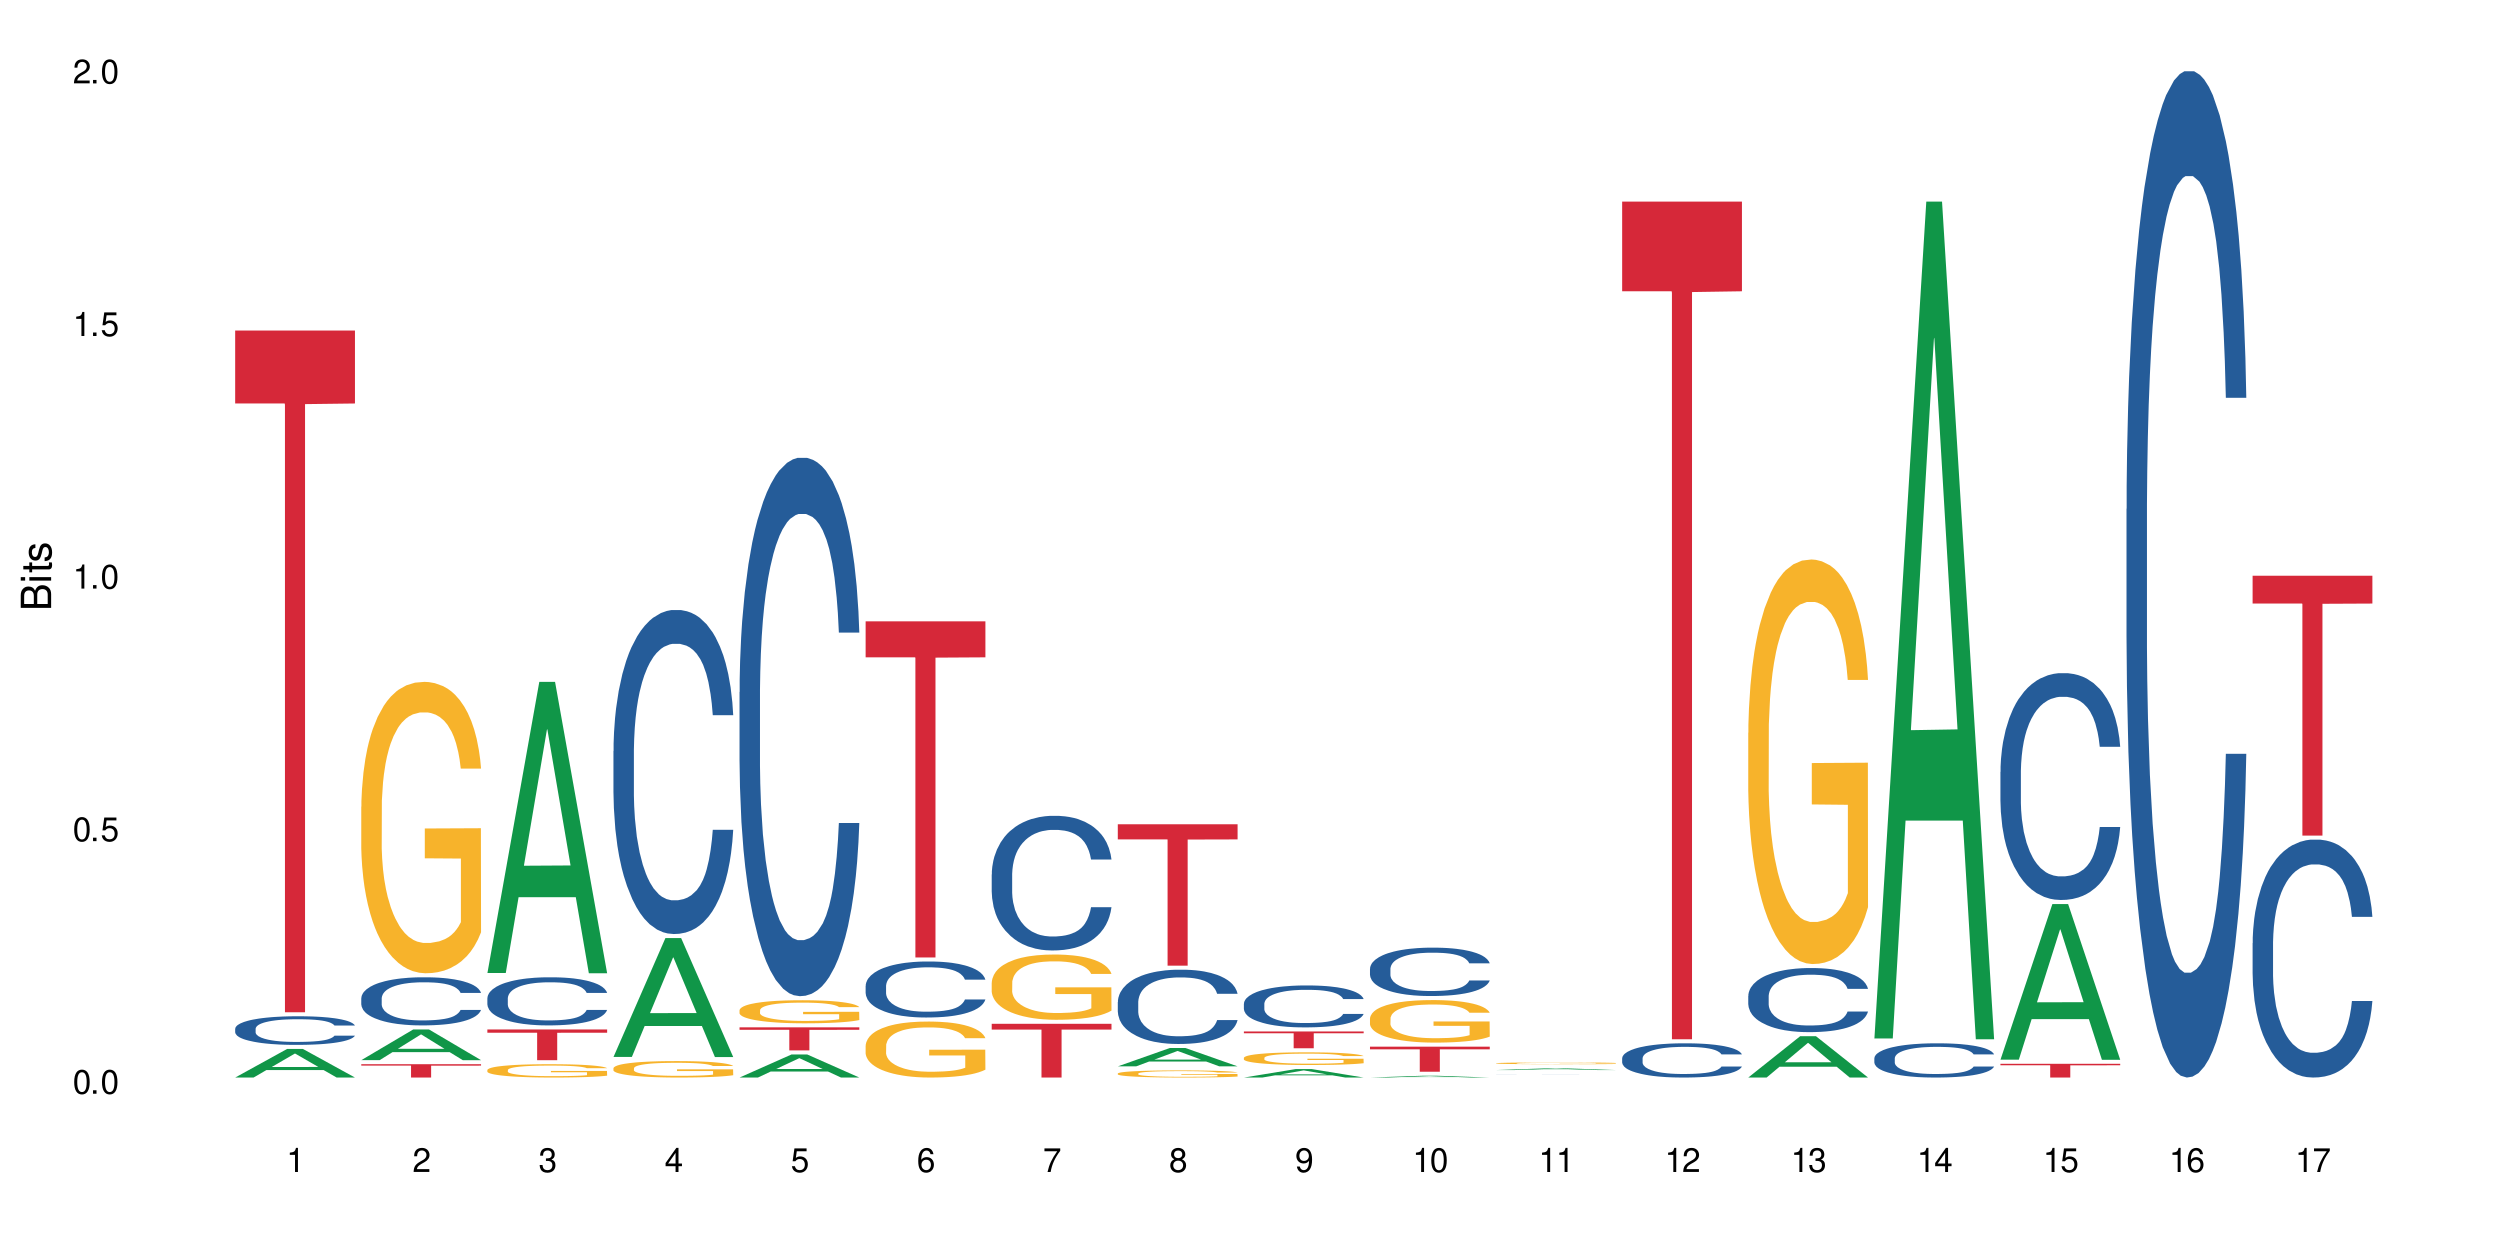 <?xml version="1.0" encoding="UTF-8"?>
<svg xmlns="http://www.w3.org/2000/svg" xmlns:xlink="http://www.w3.org/1999/xlink" width="720" height="360" viewBox="0 0 720 360">
<defs>
<g>
<g id="glyph-0-0">
</g>
<g id="glyph-0-1">
<path d="M 2.641 -6.938 C 2 -6.938 1.422 -6.656 1.078 -6.172 C 0.641 -5.562 0.406 -4.641 0.406 -3.359 C 0.406 -1.016 1.188 0.219 2.641 0.219 C 4.078 0.219 4.859 -1.016 4.859 -3.297 C 4.859 -4.641 4.656 -5.547 4.203 -6.172 C 3.844 -6.656 3.281 -6.938 2.641 -6.938 Z M 2.641 -6.188 C 3.547 -6.188 4 -5.25 4 -3.375 C 4 -1.406 3.562 -0.484 2.625 -0.484 C 1.734 -0.484 1.281 -1.438 1.281 -3.344 C 1.281 -5.25 1.734 -6.188 2.641 -6.188 Z M 2.641 -6.188 "/>
</g>
<g id="glyph-0-2">
<path d="M 1.828 -1 L 0.828 -1 L 0.828 0 L 1.828 0 Z M 1.828 -1 "/>
</g>
<g id="glyph-0-3">
<path d="M 4.562 -6.797 L 1.062 -6.797 L 0.547 -3.094 L 1.328 -3.094 C 1.719 -3.562 2.047 -3.734 2.578 -3.734 C 3.484 -3.734 4.062 -3.109 4.062 -2.094 C 4.062 -1.125 3.484 -0.531 2.578 -0.531 C 1.828 -0.531 1.375 -0.906 1.188 -1.672 L 0.328 -1.672 C 0.453 -1.109 0.547 -0.844 0.75 -0.594 C 1.125 -0.078 1.828 0.219 2.594 0.219 C 3.969 0.219 4.922 -0.781 4.922 -2.219 C 4.922 -3.562 4.031 -4.484 2.719 -4.484 C 2.25 -4.484 1.859 -4.359 1.469 -4.062 L 1.734 -5.969 L 4.562 -5.969 Z M 4.562 -6.797 "/>
</g>
<g id="glyph-0-4">
<path d="M 2.484 -4.938 L 2.484 0 L 3.328 0 L 3.328 -6.938 L 2.766 -6.938 C 2.469 -5.875 2.281 -5.734 0.984 -5.562 L 0.984 -4.938 Z M 2.484 -4.938 "/>
</g>
<g id="glyph-0-5">
<path d="M 4.859 -0.828 L 1.281 -0.828 C 1.359 -1.406 1.672 -1.781 2.5 -2.281 L 3.469 -2.828 C 4.406 -3.344 4.906 -4.062 4.906 -4.906 C 4.906 -5.484 4.672 -6.031 4.266 -6.406 C 3.859 -6.766 3.375 -6.938 2.719 -6.938 C 1.859 -6.938 1.219 -6.625 0.844 -6.031 C 0.609 -5.672 0.5 -5.234 0.484 -4.531 L 1.328 -4.531 C 1.359 -5.016 1.406 -5.281 1.531 -5.516 C 1.75 -5.938 2.188 -6.203 2.703 -6.203 C 3.469 -6.203 4.031 -5.641 4.031 -4.891 C 4.031 -4.344 3.719 -3.859 3.125 -3.516 L 2.234 -3 C 0.812 -2.172 0.406 -1.531 0.328 -0.016 L 4.859 -0.016 Z M 4.859 -0.828 "/>
</g>
<g id="glyph-0-6">
<path d="M 2.125 -3.188 L 2.578 -3.188 C 3.5 -3.188 3.984 -2.766 3.984 -1.922 C 3.984 -1.062 3.469 -0.531 2.594 -0.531 C 1.656 -0.531 1.203 -1 1.156 -2.016 L 0.312 -2.016 C 0.344 -1.453 0.438 -1.094 0.609 -0.781 C 0.953 -0.109 1.625 0.219 2.547 0.219 C 3.953 0.219 4.859 -0.625 4.859 -1.938 C 4.859 -2.828 4.516 -3.297 3.703 -3.594 C 4.344 -3.844 4.656 -4.328 4.656 -5.031 C 4.656 -6.219 3.875 -6.938 2.578 -6.938 C 1.203 -6.938 0.484 -6.172 0.453 -4.703 L 1.297 -4.703 C 1.312 -5.125 1.344 -5.359 1.453 -5.578 C 1.641 -5.969 2.062 -6.203 2.594 -6.203 C 3.344 -6.203 3.797 -5.75 3.797 -5 C 3.797 -4.516 3.609 -4.219 3.25 -4.047 C 3.016 -3.953 2.703 -3.922 2.125 -3.906 Z M 2.125 -3.188 "/>
</g>
<g id="glyph-0-7">
<path d="M 3.141 -1.672 L 3.141 0 L 3.984 0 L 3.984 -1.672 L 4.984 -1.672 L 4.984 -2.438 L 3.984 -2.438 L 3.984 -6.938 L 3.359 -6.938 L 0.266 -2.578 L 0.266 -1.672 Z M 3.141 -2.438 L 1 -2.438 L 3.141 -5.5 Z M 3.141 -2.438 "/>
</g>
<g id="glyph-0-8">
<path d="M 4.781 -5.125 C 4.609 -6.266 3.891 -6.938 2.844 -6.938 C 2.094 -6.938 1.422 -6.578 1.031 -5.953 C 0.594 -5.266 0.406 -4.422 0.406 -3.172 C 0.406 -2 0.578 -1.25 0.984 -0.641 C 1.359 -0.078 1.953 0.219 2.703 0.219 C 3.984 0.219 4.922 -0.75 4.922 -2.094 C 4.922 -3.375 4.062 -4.281 2.844 -4.281 C 2.172 -4.281 1.641 -4.031 1.281 -3.516 C 1.281 -5.234 1.828 -6.188 2.797 -6.188 C 3.391 -6.188 3.797 -5.797 3.938 -5.125 Z M 2.734 -3.531 C 3.547 -3.531 4.062 -2.953 4.062 -2.031 C 4.062 -1.156 3.484 -0.531 2.703 -0.531 C 1.922 -0.531 1.328 -1.188 1.328 -2.078 C 1.328 -2.938 1.906 -3.531 2.734 -3.531 Z M 2.734 -3.531 "/>
</g>
<g id="glyph-0-9">
<path d="M 4.984 -6.797 L 0.438 -6.797 L 0.438 -5.969 L 4.109 -5.969 C 2.5 -3.656 1.828 -2.234 1.328 0 L 2.219 0 C 2.594 -2.172 3.453 -4.047 4.984 -6.094 Z M 4.984 -6.797 "/>
</g>
<g id="glyph-0-10">
<path d="M 3.75 -3.656 C 4.469 -4.094 4.688 -4.438 4.688 -5.078 C 4.688 -6.172 3.844 -6.938 2.641 -6.938 C 1.438 -6.938 0.594 -6.172 0.594 -5.094 C 0.594 -4.438 0.812 -4.094 1.516 -3.656 C 0.734 -3.266 0.359 -2.703 0.359 -1.922 C 0.359 -0.656 1.281 0.219 2.641 0.219 C 3.984 0.219 4.922 -0.656 4.922 -1.922 C 4.922 -2.703 4.531 -3.266 3.75 -3.656 Z M 2.641 -6.188 C 3.359 -6.188 3.812 -5.75 3.812 -5.062 C 3.812 -4.406 3.344 -3.984 2.641 -3.984 C 1.922 -3.984 1.453 -4.406 1.453 -5.078 C 1.453 -5.75 1.922 -6.188 2.641 -6.188 Z M 2.641 -3.266 C 3.484 -3.266 4.062 -2.719 4.062 -1.906 C 4.062 -1.078 3.484 -0.531 2.625 -0.531 C 1.797 -0.531 1.219 -1.094 1.219 -1.906 C 1.219 -2.719 1.781 -3.266 2.641 -3.266 Z M 2.641 -3.266 "/>
</g>
<g id="glyph-0-11">
<path d="M 0.516 -1.578 C 0.672 -0.453 1.406 0.219 2.438 0.219 C 3.188 0.219 3.859 -0.141 4.266 -0.766 C 4.688 -1.453 4.891 -2.297 4.891 -3.547 C 4.891 -4.719 4.703 -5.453 4.312 -6.078 C 3.938 -6.641 3.344 -6.938 2.594 -6.938 C 1.297 -6.938 0.359 -5.969 0.359 -4.625 C 0.359 -3.344 1.234 -2.453 2.453 -2.453 C 3.094 -2.453 3.578 -2.672 4.016 -3.203 C 4 -1.484 3.469 -0.531 2.5 -0.531 C 1.906 -0.531 1.484 -0.906 1.359 -1.578 Z M 2.578 -6.203 C 3.375 -6.203 3.969 -5.531 3.969 -4.641 C 3.969 -3.797 3.391 -3.188 2.547 -3.188 C 1.734 -3.188 1.234 -3.766 1.234 -4.688 C 1.234 -5.562 1.797 -6.203 2.578 -6.203 Z M 2.578 -6.203 "/>
</g>
<g id="glyph-1-0">
</g>
<g id="glyph-1-1">
<path d="M 0 -0.953 L 0 -4.891 C 0 -5.719 -0.234 -6.344 -0.734 -6.797 C -1.188 -7.234 -1.812 -7.469 -2.5 -7.469 C -3.547 -7.469 -4.188 -7 -4.625 -5.875 C -4.984 -6.688 -5.625 -7.094 -6.531 -7.094 C -7.172 -7.094 -7.734 -6.859 -8.141 -6.391 C -8.562 -5.922 -8.75 -5.344 -8.75 -4.5 L -8.75 -0.953 Z M -4.984 -2.062 L -7.766 -2.062 L -7.766 -4.219 C -7.766 -4.844 -7.688 -5.203 -7.453 -5.5 C -7.219 -5.812 -6.859 -5.969 -6.375 -5.969 C -5.891 -5.969 -5.531 -5.812 -5.297 -5.5 C -5.062 -5.203 -4.984 -4.844 -4.984 -4.219 Z M -0.984 -2.062 L -4 -2.062 L -4 -4.781 C -4 -5.766 -3.438 -6.359 -2.484 -6.359 C -1.547 -6.359 -0.984 -5.766 -0.984 -4.781 Z M -0.984 -2.062 "/>
</g>
<g id="glyph-1-2">
<path d="M -6.281 -1.797 L -6.281 -0.797 L 0 -0.797 L 0 -1.797 Z M -8.75 -1.797 L -8.75 -0.797 L -7.484 -0.797 L -7.484 -1.797 Z M -8.75 -1.797 "/>
</g>
<g id="glyph-1-3">
<path d="M -6.281 -3.047 L -6.281 -2.016 L -8.016 -2.016 L -8.016 -1.016 L -6.281 -1.016 L -6.281 -0.172 L -5.469 -0.172 L -5.469 -1.016 L -0.719 -1.016 C -0.078 -1.016 0.281 -1.453 0.281 -2.234 C 0.281 -2.5 0.25 -2.719 0.188 -3.047 L -0.641 -3.047 C -0.609 -2.906 -0.594 -2.766 -0.594 -2.562 C -0.594 -2.141 -0.719 -2.016 -1.156 -2.016 L -5.469 -2.016 L -5.469 -3.047 Z M -6.281 -3.047 "/>
</g>
<g id="glyph-1-4">
<path d="M -4.531 -5.25 C -5.766 -5.25 -6.469 -4.422 -6.469 -2.969 C -6.469 -1.516 -5.719 -0.562 -4.547 -0.562 C -3.562 -0.562 -3.094 -1.062 -2.734 -2.562 L -2.516 -3.484 C -2.344 -4.188 -2.094 -4.469 -1.641 -4.469 C -1.047 -4.469 -0.641 -3.875 -0.641 -3 C -0.641 -2.453 -0.797 -2 -1.062 -1.75 C -1.25 -1.594 -1.422 -1.531 -1.875 -1.469 L -1.875 -0.406 C -0.422 -0.453 0.281 -1.266 0.281 -2.922 C 0.281 -4.5 -0.5 -5.516 -1.719 -5.516 C -2.656 -5.516 -3.172 -4.984 -3.469 -3.734 L -3.703 -2.766 C -3.891 -1.953 -4.156 -1.609 -4.594 -1.609 C -5.188 -1.609 -5.547 -2.125 -5.547 -2.938 C -5.547 -3.75 -5.203 -4.172 -4.531 -4.203 Z M -4.531 -5.25 "/>
</g>
</g>
</defs>
<rect x="-72" y="-36" width="864" height="432" fill="rgb(100%, 100%, 100%)" fill-opacity="1"/>
<path fill-rule="nonzero" fill="rgb(6.275%, 58.824%, 28.235%)" fill-opacity="1" d="M 67.73 310.324 L 67.77 310.316 L 82.695 302.09 L 87.227 302.09 L 102.23 310.332 L 96.957 310.332 L 93.199 308.18 L 76.723 308.18 L 73.039 310.324 L 67.73 310.324 L 78.309 307.293 L 91.688 307.285 L 85.016 303.438 L 84.941 303.43 L 84.871 303.453 L 78.273 307.285 L 78.309 307.293 Z M 67.73 310.324 "/>
<path fill-rule="nonzero" fill="rgb(14.51%, 36.078%, 60%)" fill-opacity="1" d="M 67.73 296.273 L 67.773 296.266 L 67.773 296.086 L 67.898 295.797 L 68.195 295.438 L 68.488 295.188 L 69.246 294.742 L 70.297 294.312 L 71.391 293.984 L 72.191 293.785 L 72.906 293.637 L 74.547 293.355 L 75.598 293.215 L 76.734 293.086 L 78.121 292.957 L 79.133 292.883 L 81.402 292.762 L 83.086 292.711 L 84.391 292.688 L 87.211 292.688 L 88.891 292.719 L 90.113 292.754 L 91.457 292.816 L 92.594 292.883 L 94.57 293.047 L 96.34 293.258 L 97.137 293.379 L 98.402 293.613 L 99.367 293.84 L 100.043 294.035 L 100.797 294.312 L 101.473 294.652 L 101.977 295.035 L 102.23 295.359 L 96.34 295.359 L 96.043 295.059 L 95.707 294.824 L 95.078 294.516 L 94.445 294.297 L 93.562 294.082 L 92.762 293.938 L 91.668 293.793 L 90.703 293.703 L 89.691 293.637 L 88.723 293.59 L 86.875 293.547 L 84.727 293.547 L 83.93 293.562 L 82.289 293.621 L 81.402 293.672 L 80.141 293.777 L 79.258 293.879 L 78.207 294.027 L 77.492 294.156 L 76.609 294.352 L 75.977 294.523 L 75.262 294.773 L 74.84 294.961 L 74.461 295.172 L 74.125 295.422 L 73.875 295.684 L 73.703 295.965 L 73.621 296.234 L 73.621 297.402 L 73.703 297.672 L 73.914 297.988 L 74.461 298.449 L 75.262 298.848 L 76.188 299.164 L 77.07 299.391 L 77.574 299.496 L 78.25 299.617 L 79.301 299.77 L 80.816 299.918 L 81.699 299.98 L 83.043 300.039 L 84.434 300.07 L 86.285 300.07 L 87.926 300.039 L 89.02 300 L 90.156 299.941 L 91.711 299.812 L 92.68 299.691 L 93.52 299.551 L 94.152 299.406 L 94.57 299.285 L 95.203 299.051 L 95.707 298.797 L 96.086 298.531 L 96.34 298.277 L 102.23 298.277 L 101.977 298.578 L 101.598 298.871 L 101.219 299.09 L 100.629 299.352 L 99.957 299.586 L 98.988 299.852 L 98.191 300.023 L 97.137 300.211 L 96.172 300.355 L 95.117 300.484 L 93.562 300.633 L 92.551 300.711 L 91.457 300.777 L 90.156 300.836 L 88.516 300.891 L 86.746 300.922 L 85.105 300.926 L 83.34 300.914 L 82.035 300.883 L 80.309 300.816 L 78.164 300.68 L 76.609 300.535 L 75.387 300.395 L 74.336 300.242 L 73.156 300.039 L 71.645 299.707 L 70.719 299.453 L 70.086 299.242 L 69.371 298.945 L 68.867 298.684 L 68.277 298.262 L 67.855 297.727 L 67.73 297.312 Z M 67.73 296.273 "/>
<path fill-rule="nonzero" fill="rgb(83.922%, 15.686%, 22.353%)" fill-opacity="1" d="M 67.73 95.188 L 102.23 95.188 L 102.23 116.203 L 87.852 116.387 L 87.852 291.523 L 82.066 291.523 L 82.066 116.57 L 81.984 116.203 L 67.73 116.203 Z M 67.73 95.188 "/>
<path fill-rule="nonzero" fill="rgb(6.275%, 58.824%, 28.235%)" fill-opacity="1" d="M 104.043 305.32 L 104.082 305.309 L 119.008 296.48 L 123.543 296.48 L 138.543 305.328 L 133.273 305.328 L 129.512 303.02 L 113.039 303.02 L 109.352 305.32 L 104.043 305.32 L 114.621 302.062 L 128 302.055 L 121.332 297.926 L 121.258 297.918 L 121.184 297.941 L 114.586 302.055 L 114.621 302.062 Z M 104.043 305.32 "/>
<path fill-rule="nonzero" fill="rgb(14.51%, 36.078%, 60%)" fill-opacity="1" d="M 104.043 287.492 L 104.086 287.48 L 104.086 287.176 L 104.211 286.695 L 104.508 286.086 L 104.801 285.668 L 105.559 284.922 L 106.609 284.199 L 107.703 283.641 L 108.504 283.312 L 109.219 283.059 L 110.859 282.59 L 111.91 282.352 L 113.047 282.137 L 114.438 281.922 L 115.445 281.793 L 117.719 281.59 L 119.398 281.504 L 120.703 281.465 L 123.523 281.465 L 125.207 281.516 L 126.426 281.578 L 127.773 281.68 L 128.91 281.793 L 130.887 282.074 L 132.652 282.426 L 133.453 282.629 L 134.715 283.023 L 135.684 283.402 L 136.355 283.73 L 137.113 284.199 L 137.785 284.77 L 138.289 285.414 L 138.543 285.961 L 132.652 285.961 L 132.359 285.453 L 132.023 285.059 L 131.391 284.543 L 130.758 284.176 L 129.875 283.809 L 129.078 283.566 L 127.984 283.324 L 127.016 283.176 L 126.004 283.059 L 125.039 282.984 L 123.188 282.906 L 121.043 282.906 L 120.242 282.934 L 118.602 283.035 L 117.719 283.125 L 116.457 283.301 L 115.57 283.465 L 114.52 283.719 L 113.805 283.934 L 112.922 284.262 L 112.289 284.555 L 111.574 284.973 L 111.156 285.289 L 110.777 285.645 L 110.438 286.062 L 110.188 286.504 L 110.02 286.973 L 109.934 287.43 L 109.934 289.391 L 110.02 289.848 L 110.23 290.379 L 110.777 291.152 L 111.574 291.82 L 112.5 292.355 L 113.383 292.734 L 113.891 292.91 L 114.562 293.113 L 115.613 293.367 L 117.129 293.621 L 118.012 293.723 L 119.359 293.824 L 120.746 293.875 L 122.598 293.875 L 124.238 293.824 L 125.332 293.758 L 126.469 293.656 L 128.023 293.441 L 128.992 293.238 L 129.832 293 L 130.465 292.758 L 130.887 292.555 L 131.516 292.164 L 132.023 291.734 L 132.398 291.289 L 132.652 290.859 L 138.543 290.859 L 138.289 291.367 L 137.91 291.859 L 137.531 292.227 L 136.945 292.672 L 136.27 293.062 L 135.305 293.508 L 134.504 293.797 L 133.453 294.113 L 132.484 294.355 L 131.434 294.57 L 129.875 294.824 L 128.867 294.949 L 127.773 295.062 L 126.469 295.164 L 124.828 295.254 L 123.059 295.305 L 121.418 295.316 L 119.652 295.293 L 118.348 295.242 L 116.625 295.125 L 114.477 294.898 L 112.922 294.656 L 111.703 294.418 L 110.648 294.164 L 109.473 293.824 L 107.957 293.266 L 107.031 292.836 L 106.402 292.48 L 105.684 291.988 L 105.18 291.543 L 104.59 290.836 L 104.172 289.934 L 104.043 289.238 Z M 104.043 287.492 "/>
<path fill-rule="nonzero" fill="rgb(96.863%, 70.196%, 16.863%)" fill-opacity="1" d="M 104.043 232.32 L 104.086 232.246 L 104.086 230.711 L 104.254 227.262 L 104.676 222.512 L 105.223 218.602 L 105.812 215.535 L 106.191 213.926 L 106.82 211.625 L 107.367 209.941 L 108.758 206.492 L 110.523 203.273 L 111.492 201.895 L 112.586 200.59 L 114.141 199.133 L 114.855 198.598 L 117.043 197.371 L 119.527 196.605 L 122.262 196.375 L 123.523 196.449 L 125.25 196.758 L 127.605 197.602 L 128.949 198.367 L 130.004 199.133 L 131.098 200.129 L 132.441 201.664 L 133.703 203.504 L 134.715 205.344 L 135.723 207.641 L 136.566 210.094 L 137.281 212.777 L 137.91 215.996 L 138.289 218.68 L 138.543 221.359 L 132.695 221.359 L 132.359 218.68 L 131.98 216.609 L 131.348 214.078 L 130.719 212.238 L 130.086 210.785 L 128.91 208.789 L 127.898 207.566 L 126.637 206.492 L 125.418 205.801 L 124.027 205.344 L 123.188 205.188 L 120.957 205.188 L 118.938 205.727 L 117.758 206.34 L 116.918 206.953 L 115.738 208.102 L 115.023 209.02 L 114.605 209.633 L 113.344 212.012 L 112.5 214.156 L 112.039 215.613 L 111.449 217.91 L 111.027 219.98 L 110.566 223.047 L 110.312 225.348 L 109.977 230.559 L 109.934 244.355 L 110.062 247.266 L 110.312 250.41 L 110.648 253.168 L 111.156 256.082 L 111.66 258.305 L 112.543 261.293 L 113.301 263.285 L 113.891 264.59 L 115.023 266.656 L 115.488 267.348 L 116.582 268.727 L 117.719 269.801 L 119.105 270.719 L 120.156 271.18 L 121.84 271.562 L 123.984 271.562 L 126.512 271.102 L 128.109 270.488 L 129.203 269.875 L 129.918 269.34 L 130.801 268.496 L 131.434 267.73 L 132.023 266.887 L 132.738 265.586 L 132.738 247.266 L 122.344 247.191 L 122.344 238.605 L 138.5 238.527 L 138.543 268.496 L 137.66 270.566 L 136.566 272.559 L 135.512 274.094 L 134.418 275.395 L 132.863 276.852 L 131.602 277.77 L 129.664 278.844 L 127.898 279.535 L 126.047 279.992 L 124.406 280.223 L 122.473 280.301 L 120.746 280.148 L 118.895 279.688 L 117.422 279.074 L 116.078 278.309 L 114.73 277.312 L 113.047 275.703 L 111.953 274.398 L 110.816 272.789 L 109.684 270.875 L 108.672 268.805 L 108 267.195 L 107.324 265.355 L 106.609 263.055 L 105.938 260.449 L 105.434 258.074 L 104.969 255.391 L 104.633 252.863 L 104.297 249.414 L 104.129 246.652 L 104.043 244.277 Z M 104.043 232.32 "/>
<path fill-rule="nonzero" fill="rgb(83.922%, 15.686%, 22.353%)" fill-opacity="1" d="M 104.043 306.492 L 138.543 306.492 L 138.543 306.902 L 124.164 306.906 L 124.164 310.332 L 118.379 310.332 L 118.379 306.91 L 118.297 306.902 L 104.043 306.902 Z M 104.043 306.492 "/>
<path fill-rule="nonzero" fill="rgb(6.275%, 58.824%, 28.235%)" fill-opacity="1" d="M 140.359 280.223 L 140.395 280.145 L 155.32 196.375 L 159.855 196.375 L 174.855 280.301 L 169.586 280.301 L 165.828 258.395 L 149.352 258.395 L 145.664 280.223 L 140.359 280.223 L 150.938 249.332 L 164.316 249.25 L 157.645 210.086 L 157.57 210.008 L 157.496 210.242 L 150.898 249.25 L 150.938 249.332 Z M 140.359 280.223 "/>
<path fill-rule="nonzero" fill="rgb(14.51%, 36.078%, 60%)" fill-opacity="1" d="M 140.359 287.492 L 140.398 287.48 L 140.398 287.176 L 140.527 286.695 L 140.82 286.086 L 141.117 285.668 L 141.871 284.922 L 142.926 284.199 L 144.02 283.641 L 144.816 283.312 L 145.531 283.059 L 147.172 282.59 L 148.227 282.352 L 149.359 282.137 L 150.75 281.922 L 151.758 281.793 L 154.031 281.59 L 155.715 281.504 L 157.02 281.465 L 159.836 281.465 L 161.52 281.516 L 162.738 281.578 L 164.086 281.68 L 165.223 281.793 L 167.199 282.074 L 168.965 282.426 L 169.766 282.629 L 171.027 283.023 L 171.996 283.402 L 172.668 283.73 L 173.426 284.199 L 174.098 284.77 L 174.605 285.414 L 174.855 285.961 L 168.965 285.961 L 168.672 285.453 L 168.336 285.059 L 167.703 284.543 L 167.074 284.176 L 166.191 283.809 L 165.391 283.566 L 164.297 283.324 L 163.328 283.176 L 162.32 283.059 L 161.352 282.984 L 159.5 282.906 L 157.355 282.906 L 156.555 282.934 L 154.914 283.035 L 154.031 283.125 L 152.77 283.301 L 151.887 283.465 L 150.832 283.719 L 150.117 283.934 L 149.234 284.262 L 148.605 284.555 L 147.891 284.973 L 147.469 285.289 L 147.09 285.645 L 146.754 286.062 L 146.5 286.504 L 146.332 286.973 L 146.25 287.43 L 146.25 289.391 L 146.332 289.848 L 146.543 290.379 L 147.09 291.152 L 147.891 291.82 L 148.812 292.355 L 149.699 292.734 L 150.203 292.91 L 150.875 293.113 L 151.926 293.367 L 153.441 293.621 L 154.324 293.723 L 155.672 293.824 L 157.059 293.875 L 158.91 293.875 L 160.551 293.824 L 161.645 293.758 L 162.781 293.656 L 164.34 293.441 L 165.305 293.238 L 166.148 293 L 166.777 292.758 L 167.199 292.555 L 167.832 292.164 L 168.336 291.734 L 168.715 291.289 L 168.965 290.859 L 174.855 290.859 L 174.605 291.367 L 174.227 291.859 L 173.848 292.227 L 173.258 292.672 L 172.586 293.062 L 171.617 293.508 L 170.816 293.797 L 169.766 294.113 L 168.797 294.355 L 167.746 294.57 L 166.191 294.824 L 165.18 294.949 L 164.086 295.062 L 162.781 295.164 L 161.141 295.254 L 159.375 295.305 L 157.734 295.316 L 155.965 295.293 L 154.664 295.242 L 152.938 295.125 L 150.793 294.898 L 149.234 294.656 L 148.016 294.418 L 146.965 294.164 L 145.785 293.824 L 144.27 293.266 L 143.344 292.836 L 142.715 292.48 L 142 291.988 L 141.492 291.543 L 140.906 290.836 L 140.484 289.934 L 140.359 289.238 Z M 140.359 287.492 "/>
<path fill-rule="nonzero" fill="rgb(96.863%, 70.196%, 16.863%)" fill-opacity="1" d="M 140.359 308.137 L 140.398 308.133 L 140.398 308.062 L 140.57 307.906 L 140.988 307.688 L 141.535 307.508 L 142.125 307.367 L 142.504 307.293 L 143.137 307.188 L 143.684 307.113 L 145.07 306.953 L 146.836 306.809 L 147.805 306.742 L 148.898 306.684 L 150.457 306.617 L 151.172 306.594 L 153.359 306.535 L 155.84 306.5 L 158.574 306.492 L 159.836 306.496 L 161.562 306.508 L 163.918 306.547 L 165.266 306.582 L 166.316 306.617 L 167.41 306.664 L 168.754 306.734 L 170.02 306.816 L 171.027 306.902 L 172.039 307.008 L 172.879 307.117 L 173.594 307.242 L 174.227 307.391 L 174.605 307.512 L 174.855 307.633 L 169.008 307.633 L 168.672 307.512 L 168.293 307.418 L 167.66 307.301 L 167.031 307.219 L 166.398 307.152 L 165.223 307.059 L 164.211 307.004 L 162.949 306.953 L 161.73 306.922 L 160.34 306.902 L 159.5 306.895 L 157.27 306.895 L 155.25 306.918 L 154.074 306.945 L 153.23 306.977 L 152.055 307.027 L 151.34 307.07 L 150.918 307.098 L 149.656 307.207 L 148.812 307.305 L 148.352 307.371 L 147.762 307.477 L 147.344 307.57 L 146.879 307.711 L 146.625 307.816 L 146.289 308.055 L 146.25 308.688 L 146.375 308.82 L 146.625 308.965 L 146.965 309.09 L 147.469 309.223 L 147.973 309.324 L 148.855 309.461 L 149.613 309.555 L 150.203 309.613 L 151.34 309.707 L 151.801 309.738 L 152.895 309.801 L 154.031 309.852 L 155.418 309.895 L 156.473 309.914 L 158.152 309.934 L 160.301 309.934 L 162.824 309.91 L 164.422 309.883 L 165.516 309.855 L 166.23 309.832 L 167.113 309.793 L 167.746 309.758 L 168.336 309.719 L 169.051 309.66 L 169.051 308.82 L 158.66 308.816 L 158.66 308.426 L 174.812 308.422 L 174.855 309.793 L 173.973 309.887 L 172.879 309.977 L 171.828 310.047 L 170.734 310.109 L 169.176 310.176 L 167.914 310.215 L 165.98 310.266 L 164.211 310.297 L 162.359 310.32 L 160.719 310.328 L 158.785 310.332 L 157.059 310.324 L 155.211 310.305 L 153.738 310.277 L 152.391 310.242 L 151.043 310.195 L 149.359 310.121 L 148.266 310.062 L 147.133 309.988 L 145.996 309.902 L 144.984 309.805 L 144.312 309.734 L 143.641 309.648 L 142.926 309.543 L 142.25 309.426 L 141.746 309.316 L 141.285 309.191 L 140.945 309.078 L 140.609 308.918 L 140.441 308.793 L 140.359 308.684 Z M 140.359 308.137 "/>
<path fill-rule="nonzero" fill="rgb(83.922%, 15.686%, 22.353%)" fill-opacity="1" d="M 140.359 296.48 L 174.855 296.48 L 174.855 297.426 L 160.477 297.438 L 160.477 305.328 L 154.695 305.328 L 154.695 297.445 L 154.609 297.426 L 140.359 297.426 Z M 140.359 296.48 "/>
<path fill-rule="nonzero" fill="rgb(6.275%, 58.824%, 28.235%)" fill-opacity="1" d="M 176.672 304.395 L 176.707 304.363 L 191.637 270.168 L 196.168 270.168 L 211.168 304.43 L 205.898 304.43 L 202.141 295.484 L 185.664 295.484 L 181.98 304.395 L 176.672 304.395 L 187.25 291.785 L 200.629 291.754 L 193.957 275.766 L 193.883 275.734 L 193.809 275.828 L 187.211 291.754 L 187.25 291.785 Z M 176.672 304.395 "/>
<path fill-rule="nonzero" fill="rgb(14.51%, 36.078%, 60%)" fill-opacity="1" d="M 176.672 216.297 L 176.715 216.211 L 176.715 214.168 L 176.84 210.926 L 177.133 206.832 L 177.43 204.016 L 178.188 198.984 L 179.238 194.125 L 180.332 190.371 L 181.133 188.152 L 181.848 186.449 L 183.488 183.293 L 184.539 181.672 L 185.676 180.223 L 187.062 178.773 L 188.074 177.922 L 190.344 176.555 L 192.027 175.957 L 193.332 175.703 L 196.152 175.703 L 197.832 176.043 L 199.055 176.469 L 200.398 177.152 L 201.535 177.922 L 203.512 179.797 L 205.281 182.184 L 206.078 183.551 L 207.34 186.191 L 208.309 188.75 L 208.98 190.969 L 209.738 194.125 L 210.414 197.961 L 210.918 202.312 L 211.168 205.98 L 205.281 205.98 L 204.984 202.566 L 204.648 199.922 L 204.02 196.426 L 203.387 193.953 L 202.504 191.48 L 201.703 189.859 L 200.609 188.238 L 199.641 187.215 L 198.633 186.449 L 197.664 185.938 L 195.812 185.426 L 193.668 185.426 L 192.867 185.598 L 191.227 186.277 L 190.344 186.875 L 189.082 188.07 L 188.199 189.176 L 187.148 190.883 L 186.434 192.332 L 185.547 194.551 L 184.918 196.512 L 184.203 199.328 L 183.781 201.457 L 183.402 203.848 L 183.066 206.66 L 182.812 209.645 L 182.645 212.801 L 182.562 215.871 L 182.562 229.09 L 182.645 232.16 L 182.855 235.742 L 183.402 240.945 L 184.203 245.465 L 185.129 249.047 L 186.012 251.605 L 186.516 252.801 L 187.188 254.164 L 188.242 255.871 L 189.754 257.574 L 190.641 258.258 L 191.984 258.941 L 193.375 259.281 L 195.227 259.281 L 196.867 258.941 L 197.961 258.516 L 199.094 257.832 L 200.652 256.383 L 201.621 255.016 L 202.461 253.398 L 203.094 251.777 L 203.512 250.41 L 204.145 247.77 L 204.648 244.867 L 205.027 241.883 L 205.281 238.984 L 211.168 238.984 L 210.918 242.395 L 210.539 245.723 L 210.16 248.195 L 209.57 251.18 L 208.898 253.824 L 207.93 256.809 L 207.133 258.77 L 206.078 260.902 L 205.113 262.523 L 204.059 263.973 L 202.504 265.68 L 201.492 266.531 L 200.398 267.297 L 199.094 267.98 L 197.453 268.578 L 195.688 268.918 L 194.047 269.004 L 192.281 268.832 L 190.977 268.492 L 189.25 267.727 L 187.105 266.191 L 185.547 264.57 L 184.328 262.949 L 183.277 261.242 L 182.098 258.941 L 180.586 255.188 L 179.66 252.289 L 179.027 249.898 L 178.312 246.574 L 177.809 243.59 L 177.219 238.812 L 176.797 232.758 L 176.672 228.066 Z M 176.672 216.297 "/>
<path fill-rule="nonzero" fill="rgb(96.863%, 70.196%, 16.863%)" fill-opacity="1" d="M 176.672 307.621 L 176.715 307.617 L 176.715 307.531 L 176.883 307.336 L 177.305 307.07 L 177.852 306.848 L 178.438 306.676 L 178.816 306.582 L 179.449 306.453 L 179.996 306.359 L 181.383 306.164 L 183.152 305.98 L 184.117 305.902 L 185.211 305.832 L 186.77 305.75 L 187.484 305.719 L 189.672 305.648 L 192.152 305.605 L 194.887 305.594 L 196.152 305.598 L 197.875 305.613 L 200.23 305.66 L 201.578 305.703 L 202.629 305.75 L 203.723 305.805 L 205.07 305.891 L 206.332 305.996 L 207.34 306.098 L 208.352 306.23 L 209.191 306.367 L 209.906 306.52 L 210.539 306.699 L 210.918 306.852 L 211.168 307.004 L 205.32 307.004 L 204.984 306.852 L 204.605 306.734 L 203.977 306.594 L 203.344 306.488 L 202.715 306.406 L 201.535 306.293 L 200.527 306.223 L 199.266 306.164 L 198.043 306.125 L 196.656 306.098 L 195.812 306.09 L 193.586 306.09 L 191.566 306.121 L 190.387 306.156 L 189.547 306.191 L 188.367 306.254 L 187.652 306.305 L 187.23 306.34 L 185.969 306.477 L 185.129 306.598 L 184.664 306.68 L 184.078 306.809 L 183.656 306.926 L 183.191 307.098 L 182.941 307.23 L 182.605 307.523 L 182.562 308.301 L 182.688 308.465 L 182.941 308.645 L 183.277 308.801 L 183.781 308.965 L 184.285 309.09 L 185.172 309.258 L 185.926 309.371 L 186.516 309.445 L 187.652 309.562 L 188.113 309.602 L 189.207 309.68 L 190.344 309.738 L 191.734 309.793 L 192.785 309.816 L 194.469 309.84 L 196.613 309.84 L 199.137 309.812 L 200.734 309.777 L 201.828 309.742 L 202.547 309.715 L 203.43 309.664 L 204.059 309.621 L 204.648 309.574 L 205.363 309.5 L 205.363 308.465 L 194.973 308.461 L 194.973 307.977 L 211.129 307.973 L 211.168 309.664 L 210.285 309.781 L 209.191 309.895 L 208.141 309.98 L 207.047 310.055 L 205.488 310.137 L 204.227 310.191 L 202.293 310.25 L 200.527 310.289 L 198.676 310.316 L 197.035 310.328 L 195.098 310.332 L 193.375 310.324 L 191.523 310.297 L 190.051 310.262 L 188.703 310.219 L 187.359 310.164 L 185.676 310.074 L 184.582 310 L 183.445 309.91 L 182.309 309.801 L 181.301 309.684 L 180.625 309.594 L 179.953 309.488 L 179.238 309.359 L 178.566 309.211 L 178.059 309.078 L 177.598 308.926 L 177.262 308.781 L 176.926 308.586 L 176.758 308.434 L 176.672 308.297 Z M 176.672 307.621 "/>
<path fill-rule="nonzero" fill="rgb(6.275%, 58.824%, 28.235%)" fill-opacity="1" d="M 212.984 310.328 L 213.023 310.32 L 227.949 303.688 L 232.484 303.688 L 247.484 310.332 L 242.211 310.332 L 238.453 308.598 L 221.977 308.598 L 218.293 310.328 L 212.984 310.328 L 223.562 307.879 L 236.941 307.875 L 230.27 304.773 L 230.199 304.766 L 230.125 304.785 L 223.527 307.875 L 223.562 307.879 Z M 212.984 310.328 "/>
<path fill-rule="nonzero" fill="rgb(14.51%, 36.078%, 60%)" fill-opacity="1" d="M 212.984 199.328 L 213.027 199.188 L 213.027 195.785 L 213.152 190.402 L 213.449 183.598 L 213.742 178.922 L 214.5 170.562 L 215.551 162.484 L 216.645 156.25 L 217.445 152.566 L 218.16 149.73 L 219.801 144.488 L 220.852 141.793 L 221.988 139.387 L 223.375 136.977 L 224.387 135.559 L 226.66 133.293 L 228.34 132.301 L 229.645 131.875 L 232.465 131.875 L 234.148 132.441 L 235.367 133.152 L 236.715 134.285 L 237.848 135.559 L 239.828 138.676 L 241.594 142.645 L 242.395 144.914 L 243.656 149.305 L 244.621 153.555 L 245.297 157.242 L 246.055 162.484 L 246.727 168.859 L 247.23 176.09 L 247.484 182.18 L 241.594 182.18 L 241.301 176.512 L 240.961 172.121 L 240.332 166.309 L 239.699 162.199 L 238.816 158.09 L 238.016 155.398 L 236.922 152.707 L 235.957 151.004 L 234.945 149.73 L 233.98 148.879 L 232.129 148.031 L 229.98 148.031 L 229.184 148.312 L 227.543 149.445 L 226.66 150.438 L 225.395 152.422 L 224.512 154.266 L 223.461 157.098 L 222.746 159.508 L 221.863 163.191 L 221.23 166.453 L 220.516 171.129 L 220.094 174.672 L 219.715 178.641 L 219.379 183.316 L 219.129 188.273 L 218.961 193.52 L 218.875 198.621 L 218.875 220.586 L 218.961 225.688 L 219.168 231.637 L 219.715 240.281 L 220.516 247.793 L 221.441 253.742 L 222.324 257.996 L 222.828 259.98 L 223.504 262.246 L 224.555 265.082 L 226.07 267.914 L 226.953 269.047 L 228.301 270.184 L 229.688 270.75 L 231.539 270.75 L 233.18 270.184 L 234.273 269.473 L 235.41 268.34 L 236.965 265.93 L 237.934 263.664 L 238.773 260.973 L 239.406 258.277 L 239.828 256.012 L 240.457 251.617 L 240.961 246.801 L 241.34 241.84 L 241.594 237.023 L 247.484 237.023 L 247.23 242.691 L 246.852 248.219 L 246.473 252.328 L 245.883 257.285 L 245.211 261.68 L 244.242 266.641 L 243.445 269.898 L 242.395 273.441 L 241.426 276.133 L 240.375 278.543 L 238.816 281.379 L 237.809 282.793 L 236.715 284.07 L 235.41 285.203 L 233.77 286.195 L 232 286.762 L 230.359 286.902 L 228.594 286.621 L 227.289 286.055 L 225.566 284.777 L 223.418 282.227 L 221.863 279.535 L 220.641 276.844 L 219.59 274.008 L 218.414 270.184 L 216.898 263.945 L 215.973 259.129 L 215.34 255.16 L 214.625 249.633 L 214.121 244.676 L 213.531 236.738 L 213.113 226.676 L 212.984 218.883 Z M 212.984 199.328 "/>
<path fill-rule="nonzero" fill="rgb(96.863%, 70.196%, 16.863%)" fill-opacity="1" d="M 212.984 290.914 L 213.027 290.906 L 213.027 290.785 L 213.195 290.512 L 213.617 290.137 L 214.164 289.828 L 214.754 289.586 L 215.133 289.457 L 215.762 289.273 L 216.309 289.141 L 217.699 288.867 L 219.465 288.613 L 220.434 288.504 L 221.527 288.402 L 223.082 288.285 L 223.797 288.242 L 225.984 288.145 L 228.469 288.086 L 231.203 288.066 L 232.465 288.074 L 234.188 288.098 L 236.547 288.164 L 237.891 288.227 L 238.941 288.285 L 240.035 288.363 L 241.383 288.484 L 242.645 288.633 L 243.656 288.777 L 244.664 288.961 L 245.508 289.152 L 246.223 289.367 L 246.852 289.621 L 247.23 289.832 L 247.484 290.047 L 241.637 290.047 L 241.301 289.832 L 240.922 289.668 L 240.289 289.469 L 239.656 289.324 L 239.027 289.207 L 237.848 289.051 L 236.84 288.953 L 235.578 288.867 L 234.355 288.812 L 232.969 288.777 L 232.129 288.766 L 229.898 288.766 L 227.879 288.809 L 226.699 288.855 L 225.859 288.906 L 224.68 288.996 L 223.965 289.07 L 223.547 289.117 L 222.281 289.305 L 221.441 289.477 L 220.98 289.59 L 220.391 289.773 L 219.969 289.938 L 219.508 290.18 L 219.254 290.363 L 218.918 290.773 L 218.875 291.867 L 219 292.098 L 219.254 292.348 L 219.59 292.566 L 220.094 292.797 L 220.602 292.973 L 221.484 293.207 L 222.242 293.367 L 222.828 293.469 L 223.965 293.633 L 224.43 293.688 L 225.523 293.797 L 226.66 293.883 L 228.047 293.953 L 229.098 293.992 L 230.781 294.02 L 232.926 294.02 L 235.449 293.984 L 237.051 293.938 L 238.145 293.887 L 238.859 293.844 L 239.742 293.777 L 240.375 293.719 L 240.961 293.652 L 241.676 293.547 L 241.676 292.098 L 231.285 292.09 L 231.285 291.41 L 247.441 291.406 L 247.484 293.777 L 246.602 293.941 L 245.508 294.102 L 244.453 294.223 L 243.359 294.324 L 241.805 294.441 L 240.543 294.512 L 238.605 294.598 L 236.84 294.652 L 234.988 294.688 L 233.348 294.707 L 231.414 294.715 L 229.688 294.699 L 227.836 294.664 L 226.363 294.617 L 225.02 294.555 L 223.672 294.477 L 221.988 294.348 L 220.895 294.246 L 219.758 294.117 L 218.621 293.965 L 217.613 293.805 L 216.941 293.676 L 216.266 293.531 L 215.551 293.348 L 214.879 293.141 L 214.375 292.953 L 213.91 292.742 L 213.574 292.539 L 213.238 292.266 L 213.07 292.051 L 212.984 291.859 Z M 212.984 290.914 "/>
<path fill-rule="nonzero" fill="rgb(83.922%, 15.686%, 22.353%)" fill-opacity="1" d="M 212.984 295.879 L 247.484 295.879 L 247.484 296.59 L 233.105 296.594 L 233.105 302.523 L 227.32 302.523 L 227.32 296.602 L 227.238 296.59 L 212.984 296.59 Z M 212.984 295.879 "/>
<path fill-rule="nonzero" fill="rgb(14.51%, 36.078%, 60%)" fill-opacity="1" d="M 249.301 283.934 L 249.34 283.918 L 249.34 283.566 L 249.469 283.008 L 249.762 282.297 L 250.055 281.812 L 250.812 280.941 L 251.867 280.102 L 252.961 279.453 L 253.758 279.07 L 254.473 278.777 L 256.113 278.23 L 257.168 277.949 L 258.301 277.699 L 259.691 277.449 L 260.699 277.301 L 262.973 277.066 L 264.656 276.961 L 265.957 276.918 L 268.777 276.918 L 270.461 276.977 L 271.68 277.051 L 273.027 277.168 L 274.164 277.301 L 276.141 277.625 L 277.906 278.039 L 278.707 278.273 L 279.969 278.73 L 280.938 279.172 L 281.609 279.559 L 282.367 280.102 L 283.039 280.766 L 283.543 281.516 L 283.797 282.152 L 277.906 282.152 L 277.613 281.562 L 277.277 281.105 L 276.645 280.5 L 276.016 280.074 L 275.129 279.645 L 274.332 279.367 L 273.238 279.086 L 272.27 278.91 L 271.262 278.777 L 270.293 278.688 L 268.441 278.598 L 266.297 278.598 L 265.496 278.629 L 263.855 278.746 L 262.973 278.848 L 261.711 279.055 L 260.828 279.246 L 259.773 279.543 L 259.059 279.793 L 258.176 280.176 L 257.543 280.516 L 256.828 281 L 256.41 281.371 L 256.031 281.781 L 255.695 282.27 L 255.441 282.785 L 255.273 283.332 L 255.188 283.859 L 255.188 286.145 L 255.273 286.676 L 255.484 287.297 L 256.031 288.195 L 256.828 288.977 L 257.754 289.594 L 258.641 290.035 L 259.145 290.242 L 259.816 290.48 L 260.867 290.773 L 262.383 291.07 L 263.266 291.188 L 264.613 291.305 L 266 291.363 L 267.852 291.363 L 269.492 291.305 L 270.586 291.23 L 271.723 291.113 L 273.277 290.863 L 274.246 290.625 L 275.09 290.348 L 275.719 290.066 L 276.141 289.832 L 276.77 289.375 L 277.277 288.871 L 277.656 288.355 L 277.906 287.855 L 283.797 287.855 L 283.543 288.445 L 283.164 289.02 L 282.789 289.445 L 282.199 289.965 L 281.523 290.422 L 280.559 290.938 L 279.758 291.273 L 278.707 291.645 L 277.738 291.922 L 276.688 292.176 L 275.129 292.469 L 274.121 292.617 L 273.027 292.75 L 271.723 292.867 L 270.082 292.969 L 268.316 293.027 L 266.676 293.043 L 264.906 293.016 L 263.602 292.957 L 261.879 292.824 L 259.734 292.559 L 258.176 292.277 L 256.957 291.996 L 255.902 291.703 L 254.727 291.305 L 253.211 290.656 L 252.285 290.156 L 251.656 289.742 L 250.941 289.168 L 250.434 288.652 L 249.848 287.824 L 249.426 286.781 L 249.301 285.969 Z M 249.301 283.934 "/>
<path fill-rule="nonzero" fill="rgb(96.863%, 70.196%, 16.863%)" fill-opacity="1" d="M 249.301 301.113 L 249.34 301.098 L 249.34 300.805 L 249.508 300.141 L 249.93 299.23 L 250.477 298.477 L 251.066 297.891 L 251.445 297.578 L 252.074 297.137 L 252.621 296.812 L 254.012 296.152 L 255.777 295.531 L 256.746 295.27 L 257.84 295.016 L 259.395 294.738 L 260.109 294.633 L 262.301 294.398 L 264.781 294.25 L 267.516 294.207 L 268.777 294.223 L 270.504 294.281 L 272.859 294.441 L 274.203 294.59 L 275.258 294.738 L 276.352 294.93 L 277.695 295.223 L 278.957 295.578 L 279.969 295.93 L 280.977 296.371 L 281.82 296.844 L 282.535 297.359 L 283.164 297.977 L 283.543 298.492 L 283.797 299.008 L 277.949 299.008 L 277.613 298.492 L 277.234 298.094 L 276.602 297.609 L 275.973 297.254 L 275.34 296.977 L 274.164 296.594 L 273.152 296.359 L 271.891 296.152 L 270.672 296.02 L 269.281 295.93 L 268.441 295.902 L 266.211 295.902 L 264.191 296.004 L 263.016 296.121 L 262.172 296.238 L 260.996 296.461 L 260.281 296.637 L 259.859 296.754 L 258.598 297.211 L 257.754 297.625 L 257.293 297.902 L 256.703 298.344 L 256.281 298.742 L 255.82 299.332 L 255.566 299.773 L 255.23 300.773 L 255.188 303.426 L 255.316 303.984 L 255.566 304.59 L 255.902 305.121 L 256.41 305.68 L 256.914 306.105 L 257.797 306.68 L 258.555 307.062 L 259.145 307.312 L 260.281 307.711 L 260.742 307.844 L 261.836 308.109 L 262.973 308.316 L 264.359 308.492 L 265.41 308.578 L 267.094 308.652 L 269.242 308.652 L 271.766 308.566 L 273.363 308.449 L 274.457 308.328 L 275.172 308.227 L 276.055 308.066 L 276.688 307.918 L 277.277 307.754 L 277.992 307.504 L 277.992 303.984 L 267.602 303.973 L 267.602 302.32 L 283.754 302.309 L 283.797 308.066 L 282.914 308.461 L 281.82 308.844 L 280.77 309.141 L 279.676 309.391 L 278.117 309.668 L 276.855 309.848 L 274.922 310.051 L 273.152 310.184 L 271.301 310.273 L 269.66 310.316 L 267.727 310.332 L 266 310.305 L 264.148 310.215 L 262.676 310.098 L 261.332 309.949 L 259.984 309.758 L 258.301 309.449 L 257.207 309.199 L 256.074 308.891 L 254.938 308.52 L 253.926 308.125 L 253.254 307.812 L 252.582 307.461 L 251.867 307.02 L 251.191 306.52 L 250.688 306.062 L 250.223 305.547 L 249.887 305.059 L 249.551 304.398 L 249.383 303.867 L 249.301 303.41 Z M 249.301 301.113 "/>
<path fill-rule="nonzero" fill="rgb(83.922%, 15.686%, 22.353%)" fill-opacity="1" d="M 249.301 178.949 L 283.797 178.949 L 283.797 189.312 L 269.418 189.402 L 269.418 275.754 L 263.633 275.754 L 263.633 189.492 L 263.551 189.312 L 249.301 189.312 Z M 249.301 178.949 "/>
<path fill-rule="nonzero" fill="rgb(14.51%, 36.078%, 60%)" fill-opacity="1" d="M 285.613 251.84 L 285.656 251.805 L 285.656 250.957 L 285.781 249.609 L 286.074 247.91 L 286.371 246.738 L 287.129 244.648 L 288.18 242.629 L 289.273 241.07 L 290.07 240.148 L 290.789 239.441 L 292.43 238.129 L 293.48 237.457 L 294.617 236.855 L 296.004 236.254 L 297.016 235.898 L 299.285 235.332 L 300.969 235.082 L 302.273 234.977 L 305.09 234.977 L 306.773 235.117 L 307.996 235.297 L 309.34 235.578 L 310.477 235.898 L 312.453 236.68 L 314.219 237.668 L 315.02 238.238 L 316.281 239.336 L 317.25 240.398 L 317.922 241.32 L 318.68 242.629 L 319.352 244.223 L 319.859 246.031 L 320.109 247.555 L 314.219 247.555 L 313.926 246.137 L 313.59 245.039 L 312.957 243.586 L 312.328 242.559 L 311.445 241.531 L 310.645 240.859 L 309.551 240.184 L 308.582 239.762 L 307.574 239.441 L 306.605 239.23 L 304.754 239.016 L 302.609 239.016 L 301.809 239.086 L 300.168 239.371 L 299.285 239.617 L 298.023 240.113 L 297.141 240.574 L 296.09 241.285 L 295.371 241.887 L 294.488 242.809 L 293.859 243.621 L 293.145 244.789 L 292.723 245.676 L 292.344 246.668 L 292.008 247.836 L 291.754 249.078 L 291.586 250.391 L 291.504 251.664 L 291.504 257.156 L 291.586 258.43 L 291.797 259.918 L 292.344 262.082 L 293.145 263.957 L 294.07 265.445 L 294.953 266.508 L 295.457 267.004 L 296.129 267.57 L 297.184 268.281 L 298.695 268.988 L 299.578 269.273 L 300.926 269.555 L 302.316 269.699 L 304.164 269.699 L 305.805 269.555 L 306.898 269.379 L 308.035 269.094 L 309.594 268.492 L 310.559 267.926 L 311.402 267.254 L 312.031 266.578 L 312.453 266.012 L 313.086 264.914 L 313.59 263.711 L 313.969 262.469 L 314.219 261.266 L 320.109 261.266 L 319.859 262.684 L 319.48 264.062 L 319.102 265.09 L 318.512 266.332 L 317.84 267.43 L 316.871 268.672 L 316.07 269.484 L 315.02 270.371 L 314.051 271.043 L 313 271.645 L 311.445 272.355 L 310.434 272.707 L 309.34 273.027 L 308.035 273.312 L 306.395 273.559 L 304.629 273.699 L 302.988 273.738 L 301.223 273.664 L 299.918 273.523 L 298.191 273.203 L 296.047 272.566 L 294.488 271.895 L 293.27 271.223 L 292.219 270.512 L 291.039 269.555 L 289.523 267.996 L 288.602 266.793 L 287.969 265.801 L 287.254 264.418 L 286.75 263.18 L 286.16 261.195 L 285.738 258.68 L 285.613 256.73 Z M 285.613 251.84 "/>
<path fill-rule="nonzero" fill="rgb(96.863%, 70.196%, 16.863%)" fill-opacity="1" d="M 285.613 282.953 L 285.656 282.934 L 285.656 282.59 L 285.824 281.82 L 286.242 280.754 L 286.789 279.879 L 287.379 279.191 L 287.758 278.832 L 288.391 278.316 L 288.938 277.938 L 290.324 277.168 L 292.09 276.445 L 293.059 276.137 L 294.152 275.844 L 295.711 275.52 L 296.426 275.398 L 298.613 275.125 L 301.094 274.953 L 303.828 274.898 L 305.09 274.918 L 306.816 274.984 L 309.172 275.176 L 310.52 275.348 L 311.57 275.52 L 312.664 275.742 L 314.012 276.086 L 315.273 276.496 L 316.281 276.91 L 317.293 277.422 L 318.133 277.973 L 318.848 278.574 L 319.48 279.297 L 319.859 279.895 L 320.109 280.496 L 314.262 280.496 L 313.926 279.895 L 313.547 279.434 L 312.918 278.867 L 312.285 278.453 L 311.656 278.129 L 310.477 277.68 L 309.465 277.406 L 308.203 277.168 L 306.984 277.012 L 305.598 276.91 L 304.754 276.875 L 302.523 276.875 L 300.504 276.996 L 299.328 277.133 L 298.484 277.27 L 297.309 277.527 L 296.594 277.734 L 296.172 277.871 L 294.91 278.402 L 294.07 278.883 L 293.605 279.211 L 293.016 279.723 L 292.598 280.188 L 292.133 280.875 L 291.883 281.391 L 291.543 282.555 L 291.504 285.648 L 291.629 286.301 L 291.883 287.004 L 292.219 287.621 L 292.723 288.273 L 293.227 288.77 L 294.109 289.441 L 294.867 289.887 L 295.457 290.18 L 296.594 290.641 L 297.055 290.797 L 298.148 291.105 L 299.285 291.348 L 300.676 291.551 L 301.727 291.656 L 303.41 291.742 L 305.555 291.742 L 308.078 291.637 L 309.676 291.5 L 310.77 291.363 L 311.484 291.242 L 312.371 291.055 L 313 290.883 L 313.59 290.695 L 314.305 290.402 L 314.305 286.301 L 303.914 286.281 L 303.914 284.359 L 320.07 284.344 L 320.109 291.055 L 319.227 291.52 L 318.133 291.965 L 317.082 292.309 L 315.988 292.598 L 314.43 292.926 L 313.168 293.133 L 311.234 293.371 L 309.465 293.527 L 307.617 293.629 L 305.977 293.68 L 304.039 293.699 L 302.316 293.664 L 300.465 293.559 L 298.992 293.422 L 297.645 293.25 L 296.297 293.027 L 294.617 292.668 L 293.523 292.375 L 292.387 292.016 L 291.25 291.586 L 290.242 291.121 L 289.566 290.762 L 288.895 290.352 L 288.18 289.836 L 287.504 289.25 L 287 288.719 L 286.539 288.117 L 286.203 287.551 L 285.863 286.781 L 285.695 286.16 L 285.613 285.629 Z M 285.613 282.953 "/>
<path fill-rule="nonzero" fill="rgb(83.922%, 15.686%, 22.353%)" fill-opacity="1" d="M 285.613 294.863 L 320.109 294.863 L 320.109 296.52 L 305.734 296.531 L 305.734 310.332 L 299.949 310.332 L 299.949 296.547 L 299.863 296.52 L 285.613 296.52 Z M 285.613 294.863 "/>
<path fill-rule="nonzero" fill="rgb(6.275%, 58.824%, 28.235%)" fill-opacity="1" d="M 321.926 307.105 L 321.965 307.102 L 336.891 301.832 L 341.422 301.832 L 356.426 307.109 L 351.152 307.109 L 347.395 305.73 L 330.918 305.73 L 327.234 307.105 L 321.926 307.105 L 332.504 305.164 L 345.883 305.156 L 339.211 302.691 L 339.137 302.688 L 339.066 302.703 L 332.469 305.156 L 332.504 305.164 Z M 321.926 307.105 "/>
<path fill-rule="nonzero" fill="rgb(14.51%, 36.078%, 60%)" fill-opacity="1" d="M 321.926 288.582 L 321.969 288.562 L 321.969 288.094 L 322.094 287.352 L 322.391 286.414 L 322.684 285.77 L 323.441 284.613 L 324.492 283.5 L 325.586 282.641 L 326.387 282.133 L 327.102 281.742 L 328.742 281.016 L 329.793 280.645 L 330.93 280.312 L 332.316 279.98 L 333.328 279.785 L 335.598 279.473 L 337.281 279.336 L 338.586 279.277 L 341.406 279.277 L 343.086 279.355 L 344.309 279.453 L 345.652 279.609 L 346.789 279.785 L 348.766 280.215 L 350.535 280.762 L 351.332 281.074 L 352.598 281.684 L 353.562 282.27 L 354.238 282.777 L 354.992 283.5 L 355.668 284.379 L 356.172 285.379 L 356.426 286.219 L 350.535 286.219 L 350.238 285.438 L 349.902 284.828 L 349.273 284.027 L 348.641 283.461 L 347.758 282.895 L 346.957 282.523 L 345.863 282.152 L 344.898 281.918 L 343.887 281.742 L 342.918 281.625 L 341.07 281.508 L 338.922 281.508 L 338.125 281.547 L 336.484 281.703 L 335.598 281.84 L 334.336 282.113 L 333.453 282.367 L 332.402 282.758 L 331.688 283.09 L 330.805 283.598 L 330.172 284.047 L 329.457 284.691 L 329.035 285.184 L 328.656 285.73 L 328.32 286.375 L 328.07 287.059 L 327.898 287.781 L 327.816 288.484 L 327.816 291.516 L 327.898 292.219 L 328.109 293.043 L 328.656 294.234 L 329.457 295.27 L 330.383 296.09 L 331.266 296.68 L 331.77 296.953 L 332.445 297.266 L 333.496 297.656 L 335.012 298.047 L 335.895 298.203 L 337.238 298.359 L 338.629 298.438 L 340.48 298.438 L 342.121 298.359 L 343.215 298.262 L 344.352 298.105 L 345.906 297.773 L 346.875 297.461 L 347.715 297.09 L 348.348 296.719 L 348.766 296.406 L 349.398 295.797 L 349.902 295.133 L 350.281 294.449 L 350.535 293.785 L 356.426 293.785 L 356.172 294.566 L 355.793 295.328 L 355.414 295.895 L 354.824 296.582 L 354.152 297.188 L 353.184 297.871 L 352.387 298.32 L 351.332 298.809 L 350.367 299.18 L 349.312 299.512 L 347.758 299.902 L 346.746 300.102 L 345.652 300.277 L 344.352 300.434 L 342.711 300.57 L 340.941 300.648 L 339.301 300.668 L 337.535 300.629 L 336.23 300.551 L 334.504 300.375 L 332.359 300.02 L 330.805 299.648 L 329.582 299.277 L 328.531 298.887 L 327.352 298.359 L 325.84 297.5 L 324.914 296.836 L 324.281 296.285 L 323.566 295.523 L 323.062 294.84 L 322.473 293.746 L 322.051 292.355 L 321.926 291.281 Z M 321.926 288.582 "/>
<path fill-rule="nonzero" fill="rgb(96.863%, 70.196%, 16.863%)" fill-opacity="1" d="M 321.926 309.156 L 321.969 309.152 L 321.969 309.117 L 322.137 309.031 L 322.559 308.914 L 323.105 308.82 L 323.691 308.746 L 324.07 308.703 L 324.703 308.648 L 325.25 308.605 L 326.637 308.523 L 328.406 308.445 L 329.371 308.41 L 330.465 308.379 L 332.023 308.344 L 332.738 308.328 L 334.926 308.301 L 337.41 308.281 L 340.145 308.273 L 341.406 308.277 L 343.129 308.285 L 345.484 308.305 L 346.832 308.324 L 347.883 308.344 L 348.977 308.367 L 350.324 308.402 L 351.586 308.449 L 352.598 308.496 L 353.605 308.551 L 354.445 308.609 L 355.16 308.676 L 355.793 308.754 L 356.172 308.82 L 356.426 308.887 L 350.578 308.887 L 350.238 308.82 L 349.859 308.77 L 349.23 308.707 L 348.598 308.664 L 347.969 308.629 L 346.789 308.578 L 345.781 308.547 L 344.52 308.523 L 343.297 308.504 L 341.91 308.496 L 341.07 308.492 L 338.84 308.492 L 336.82 308.504 L 335.641 308.52 L 334.801 308.535 L 333.621 308.562 L 332.906 308.586 L 332.484 308.598 L 331.223 308.656 L 330.383 308.711 L 329.918 308.746 L 329.332 308.801 L 328.91 308.852 L 328.445 308.93 L 328.195 308.984 L 327.859 309.113 L 327.816 309.449 L 327.941 309.523 L 328.195 309.598 L 328.531 309.668 L 329.035 309.738 L 329.539 309.793 L 330.426 309.867 L 331.184 309.914 L 331.77 309.945 L 332.906 309.996 L 333.371 310.016 L 334.465 310.047 L 335.598 310.074 L 336.988 310.098 L 338.039 310.109 L 339.723 310.117 L 341.867 310.117 L 344.391 310.105 L 345.992 310.094 L 347.086 310.078 L 347.801 310.062 L 348.684 310.043 L 349.312 310.023 L 349.902 310.004 L 350.617 309.973 L 350.617 309.523 L 340.227 309.52 L 340.227 309.309 L 356.383 309.309 L 356.426 310.043 L 355.539 310.094 L 354.445 310.145 L 353.395 310.18 L 352.301 310.211 L 350.746 310.246 L 349.484 310.27 L 347.547 310.297 L 345.781 310.312 L 343.93 310.324 L 342.289 310.332 L 340.352 310.332 L 338.629 310.328 L 336.777 310.316 L 335.305 310.301 L 333.957 310.285 L 332.613 310.258 L 330.93 310.219 L 329.836 310.188 L 328.699 310.148 L 327.562 310.102 L 326.555 310.051 L 325.879 310.012 L 325.207 309.965 L 324.492 309.91 L 323.82 309.844 L 323.316 309.789 L 322.852 309.723 L 322.516 309.66 L 322.18 309.574 L 322.012 309.508 L 321.926 309.449 Z M 321.926 309.156 "/>
<path fill-rule="nonzero" fill="rgb(83.922%, 15.686%, 22.353%)" fill-opacity="1" d="M 321.926 237.391 L 356.426 237.391 L 356.426 241.75 L 342.047 241.789 L 342.047 278.113 L 336.262 278.113 L 336.262 241.828 L 336.18 241.75 L 321.926 241.75 Z M 321.926 237.391 "/>
<path fill-rule="nonzero" fill="rgb(6.275%, 58.824%, 28.235%)" fill-opacity="1" d="M 358.238 310.332 L 358.277 310.328 L 373.203 307.887 L 377.738 307.887 L 392.738 310.332 L 387.469 310.332 L 383.707 309.695 L 367.234 309.695 L 363.547 310.332 L 358.238 310.332 L 368.816 309.43 L 382.195 309.426 L 375.527 308.285 L 375.453 308.281 L 375.379 308.289 L 368.781 309.426 L 368.816 309.43 Z M 358.238 310.332 "/>
<path fill-rule="nonzero" fill="rgb(14.51%, 36.078%, 60%)" fill-opacity="1" d="M 358.238 289.066 L 358.281 289.059 L 358.281 288.793 L 358.406 288.371 L 358.703 287.844 L 358.996 287.48 L 359.754 286.828 L 360.805 286.199 L 361.898 285.711 L 362.699 285.426 L 363.414 285.203 L 365.055 284.797 L 366.105 284.586 L 367.242 284.398 L 368.633 284.211 L 369.641 284.102 L 371.914 283.926 L 373.594 283.848 L 374.898 283.812 L 377.719 283.812 L 379.402 283.859 L 380.621 283.914 L 381.969 284 L 383.105 284.102 L 385.082 284.344 L 386.848 284.652 L 387.648 284.828 L 388.91 285.172 L 389.875 285.504 L 390.551 285.789 L 391.309 286.199 L 391.98 286.695 L 392.484 287.258 L 392.738 287.734 L 386.848 287.734 L 386.555 287.289 L 386.219 286.949 L 385.586 286.496 L 384.953 286.176 L 384.07 285.855 L 383.273 285.645 L 382.18 285.438 L 381.211 285.305 L 380.199 285.203 L 379.234 285.137 L 377.383 285.074 L 375.238 285.074 L 374.438 285.094 L 372.797 285.184 L 371.914 285.262 L 370.652 285.414 L 369.766 285.559 L 368.715 285.777 L 368 285.965 L 367.117 286.254 L 366.484 286.508 L 365.77 286.871 L 365.352 287.148 L 364.973 287.457 L 364.633 287.82 L 364.383 288.207 L 364.215 288.617 L 364.129 289.012 L 364.129 290.723 L 364.215 291.121 L 364.426 291.586 L 364.973 292.258 L 365.77 292.844 L 366.695 293.305 L 367.578 293.637 L 368.086 293.793 L 368.758 293.969 L 369.809 294.191 L 371.324 294.41 L 372.207 294.5 L 373.555 294.586 L 374.941 294.633 L 376.793 294.633 L 378.434 294.586 L 379.527 294.531 L 380.664 294.445 L 382.219 294.258 L 383.188 294.078 L 384.027 293.871 L 384.66 293.66 L 385.082 293.484 L 385.711 293.141 L 386.219 292.766 L 386.594 292.379 L 386.848 292.004 L 392.738 292.004 L 392.484 292.445 L 392.105 292.875 L 391.727 293.195 L 391.141 293.582 L 390.465 293.926 L 389.5 294.312 L 388.699 294.566 L 387.648 294.84 L 386.68 295.051 L 385.629 295.238 L 384.07 295.461 L 383.062 295.57 L 381.969 295.668 L 380.664 295.758 L 379.023 295.836 L 377.254 295.879 L 375.613 295.891 L 373.848 295.867 L 372.543 295.824 L 370.82 295.723 L 368.672 295.523 L 367.117 295.316 L 365.898 295.105 L 364.844 294.887 L 363.668 294.586 L 362.152 294.102 L 361.227 293.727 L 360.598 293.418 L 359.879 292.988 L 359.375 292.602 L 358.785 291.98 L 358.367 291.199 L 358.238 290.59 Z M 358.238 289.066 "/>
<path fill-rule="nonzero" fill="rgb(96.863%, 70.196%, 16.863%)" fill-opacity="1" d="M 358.238 304.637 L 358.281 304.633 L 358.281 304.566 L 358.449 304.414 L 358.871 304.207 L 359.418 304.039 L 360.008 303.906 L 360.387 303.836 L 361.016 303.734 L 361.562 303.66 L 362.953 303.512 L 364.719 303.371 L 365.688 303.312 L 366.781 303.254 L 368.336 303.191 L 369.051 303.168 L 371.238 303.113 L 373.723 303.082 L 376.457 303.07 L 377.719 303.074 L 379.445 303.09 L 381.801 303.125 L 383.145 303.156 L 384.199 303.191 L 385.293 303.234 L 386.637 303.301 L 387.898 303.383 L 388.91 303.461 L 389.918 303.562 L 390.762 303.668 L 391.477 303.785 L 392.105 303.926 L 392.484 304.043 L 392.738 304.156 L 386.891 304.156 L 386.555 304.043 L 386.176 303.953 L 385.543 303.84 L 384.914 303.762 L 384.281 303.699 L 383.105 303.609 L 382.094 303.559 L 380.832 303.512 L 379.613 303.48 L 378.223 303.461 L 377.383 303.453 L 375.152 303.453 L 373.133 303.477 L 371.953 303.504 L 371.113 303.531 L 369.934 303.582 L 369.219 303.621 L 368.801 303.648 L 367.539 303.75 L 366.695 303.844 L 366.234 303.906 L 365.645 304.008 L 365.223 304.098 L 364.762 304.23 L 364.508 304.332 L 364.172 304.559 L 364.129 305.156 L 364.258 305.285 L 364.508 305.422 L 364.844 305.543 L 365.352 305.668 L 365.855 305.766 L 366.738 305.895 L 367.496 305.98 L 368.086 306.039 L 369.219 306.129 L 369.684 306.16 L 370.777 306.219 L 371.914 306.266 L 373.301 306.305 L 374.352 306.324 L 376.035 306.34 L 378.18 306.34 L 380.707 306.32 L 382.305 306.297 L 383.398 306.27 L 384.113 306.246 L 384.996 306.207 L 385.629 306.176 L 386.219 306.137 L 386.934 306.082 L 386.934 305.285 L 376.539 305.281 L 376.539 304.906 L 392.695 304.906 L 392.738 306.207 L 391.855 306.297 L 390.762 306.387 L 389.707 306.453 L 388.613 306.508 L 387.059 306.57 L 385.797 306.613 L 383.859 306.66 L 382.094 306.688 L 380.242 306.707 L 378.602 306.719 L 376.668 306.723 L 374.941 306.715 L 373.09 306.695 L 371.617 306.668 L 370.273 306.637 L 368.926 306.59 L 367.242 306.523 L 366.148 306.465 L 365.012 306.395 L 363.879 306.312 L 362.867 306.223 L 362.195 306.152 L 361.52 306.07 L 360.805 305.973 L 360.133 305.859 L 359.629 305.754 L 359.164 305.637 L 358.828 305.527 L 358.492 305.379 L 358.324 305.258 L 358.238 305.156 Z M 358.238 304.637 "/>
<path fill-rule="nonzero" fill="rgb(83.922%, 15.686%, 22.353%)" fill-opacity="1" d="M 358.238 297.055 L 392.738 297.055 L 392.738 297.574 L 378.359 297.578 L 378.359 301.906 L 372.574 301.906 L 372.574 297.582 L 372.492 297.574 L 358.238 297.574 Z M 358.238 297.055 "/>
<path fill-rule="nonzero" fill="rgb(6.275%, 58.824%, 28.235%)" fill-opacity="1" d="M 394.555 310.332 L 394.59 310.332 L 409.516 309.82 L 414.051 309.82 L 429.051 310.332 L 423.781 310.332 L 420.02 310.199 L 403.547 310.199 L 399.859 310.332 L 394.555 310.332 L 405.133 310.145 L 418.512 310.145 L 411.84 309.902 L 411.691 309.902 L 405.094 310.145 L 405.133 310.145 Z M 394.555 310.332 "/>
<path fill-rule="nonzero" fill="rgb(14.51%, 36.078%, 60%)" fill-opacity="1" d="M 394.555 278.988 L 394.594 278.977 L 394.594 278.672 L 394.723 278.188 L 395.016 277.578 L 395.312 277.156 L 396.066 276.406 L 397.121 275.68 L 398.215 275.121 L 399.012 274.789 L 399.727 274.535 L 401.367 274.062 L 402.422 273.82 L 403.555 273.605 L 404.945 273.387 L 405.953 273.262 L 408.227 273.059 L 409.91 272.969 L 411.215 272.93 L 414.031 272.93 L 415.715 272.98 L 416.934 273.043 L 418.281 273.145 L 419.418 273.262 L 421.395 273.539 L 423.16 273.898 L 423.961 274.102 L 425.223 274.496 L 426.191 274.879 L 426.863 275.207 L 427.621 275.68 L 428.293 276.254 L 428.801 276.902 L 429.051 277.449 L 423.16 277.449 L 422.867 276.941 L 422.531 276.547 L 421.898 276.023 L 421.27 275.652 L 420.387 275.285 L 419.586 275.043 L 418.492 274.801 L 417.523 274.648 L 416.516 274.535 L 415.547 274.457 L 413.695 274.383 L 411.551 274.383 L 410.75 274.406 L 409.109 274.508 L 408.227 274.598 L 406.965 274.777 L 406.082 274.941 L 405.027 275.195 L 404.312 275.414 L 403.43 275.742 L 402.801 276.035 L 402.086 276.457 L 401.664 276.773 L 401.285 277.133 L 400.949 277.551 L 400.695 277.996 L 400.527 278.469 L 400.441 278.926 L 400.441 280.898 L 400.527 281.359 L 400.738 281.891 L 401.285 282.668 L 402.086 283.344 L 403.008 283.879 L 403.895 284.262 L 404.398 284.438 L 405.07 284.641 L 406.121 284.898 L 407.637 285.152 L 408.52 285.254 L 409.867 285.355 L 411.254 285.406 L 413.105 285.406 L 414.746 285.355 L 415.84 285.293 L 416.977 285.191 L 418.535 284.973 L 419.5 284.77 L 420.344 284.527 L 420.973 284.285 L 421.395 284.082 L 422.027 283.688 L 422.531 283.254 L 422.91 282.809 L 423.16 282.375 L 429.051 282.375 L 428.801 282.887 L 428.422 283.383 L 428.043 283.75 L 427.453 284.195 L 426.781 284.59 L 425.812 285.035 L 425.012 285.328 L 423.961 285.648 L 422.992 285.891 L 421.941 286.105 L 420.387 286.359 L 419.375 286.488 L 418.281 286.602 L 416.977 286.703 L 415.336 286.793 L 413.57 286.844 L 411.93 286.855 L 410.16 286.832 L 408.859 286.781 L 407.133 286.668 L 404.988 286.438 L 403.43 286.195 L 402.211 285.953 L 401.16 285.699 L 399.98 285.355 L 398.465 284.793 L 397.539 284.363 L 396.91 284.004 L 396.195 283.508 L 395.688 283.062 L 395.102 282.352 L 394.68 281.445 L 394.555 280.746 Z M 394.555 278.988 "/>
<path fill-rule="nonzero" fill="rgb(96.863%, 70.196%, 16.863%)" fill-opacity="1" d="M 394.555 293.27 L 394.594 293.258 L 394.594 293.031 L 394.766 292.531 L 395.184 291.836 L 395.73 291.266 L 396.32 290.816 L 396.699 290.582 L 397.332 290.246 L 397.879 290 L 399.266 289.496 L 401.031 289.027 L 402 288.828 L 403.094 288.637 L 404.652 288.426 L 405.367 288.344 L 407.555 288.168 L 410.035 288.055 L 412.77 288.02 L 414.031 288.031 L 415.758 288.078 L 418.113 288.199 L 419.461 288.312 L 420.512 288.426 L 421.605 288.57 L 422.949 288.793 L 424.215 289.062 L 425.223 289.328 L 426.234 289.664 L 427.074 290.023 L 427.789 290.414 L 428.422 290.887 L 428.801 291.277 L 429.051 291.668 L 423.203 291.668 L 422.867 291.277 L 422.488 290.977 L 421.855 290.605 L 421.227 290.336 L 420.594 290.125 L 419.418 289.832 L 418.406 289.656 L 417.145 289.496 L 415.926 289.398 L 414.535 289.328 L 413.695 289.309 L 411.465 289.309 L 409.445 289.387 L 408.27 289.477 L 407.426 289.566 L 406.25 289.734 L 405.535 289.867 L 405.113 289.957 L 403.852 290.305 L 403.008 290.617 L 402.547 290.828 L 401.957 291.164 L 401.539 291.469 L 401.074 291.914 L 400.82 292.25 L 400.484 293.012 L 400.441 295.023 L 400.57 295.449 L 400.82 295.91 L 401.16 296.312 L 401.664 296.734 L 402.168 297.062 L 403.051 297.496 L 403.809 297.789 L 404.398 297.977 L 405.535 298.281 L 405.996 298.383 L 407.09 298.582 L 408.227 298.738 L 409.613 298.875 L 410.668 298.941 L 412.348 298.996 L 414.496 298.996 L 417.02 298.93 L 418.617 298.84 L 419.711 298.75 L 420.426 298.672 L 421.309 298.547 L 421.941 298.438 L 422.531 298.312 L 423.246 298.125 L 423.246 295.449 L 412.855 295.438 L 412.855 294.184 L 429.008 294.176 L 429.051 298.547 L 428.168 298.852 L 427.074 299.141 L 426.023 299.367 L 424.93 299.555 L 423.371 299.77 L 422.109 299.902 L 420.176 300.059 L 418.406 300.16 L 416.555 300.227 L 414.914 300.262 L 412.98 300.273 L 411.254 300.25 L 409.406 300.184 L 407.934 300.094 L 406.586 299.98 L 405.238 299.836 L 403.555 299.602 L 402.461 299.41 L 401.328 299.176 L 400.191 298.895 L 399.18 298.594 L 398.508 298.359 L 397.836 298.09 L 397.121 297.754 L 396.445 297.375 L 395.941 297.027 L 395.48 296.637 L 395.141 296.266 L 394.805 295.762 L 394.637 295.359 L 394.555 295.012 Z M 394.555 293.27 "/>
<path fill-rule="nonzero" fill="rgb(83.922%, 15.686%, 22.353%)" fill-opacity="1" d="M 394.555 301.434 L 429.051 301.434 L 429.051 302.207 L 414.672 302.215 L 414.672 308.656 L 408.891 308.656 L 408.891 302.223 L 408.805 302.207 L 394.555 302.207 Z M 394.555 301.434 "/>
<path fill-rule="nonzero" fill="rgb(6.275%, 58.824%, 28.235%)" fill-opacity="1" d="M 430.867 308.176 L 430.902 308.176 L 445.832 307.664 L 450.363 307.664 L 465.363 308.176 L 460.094 308.176 L 456.336 308.043 L 439.859 308.043 L 436.176 308.176 L 430.867 308.176 L 441.445 307.988 L 454.824 307.988 L 448.152 307.75 L 448.004 307.75 L 441.406 307.988 L 441.445 307.988 Z M 430.867 308.176 "/>
<path fill-rule="nonzero" fill="rgb(14.51%, 36.078%, 60%)" fill-opacity="1" d="M 430.867 309.355 L 431.035 309.355 L 431.328 309.352 L 431.625 309.352 L 432.383 309.348 L 434.527 309.348 L 435.328 309.344 L 442.27 309.344 L 444.539 309.34 L 454.594 309.34 L 455.73 309.344 L 461.535 309.344 L 462.504 309.348 L 464.609 309.348 L 465.113 309.352 L 465.363 309.352 L 458.844 309.352 L 458.215 309.348 L 454.805 309.348 L 453.836 309.344 L 443.277 309.344 L 442.395 309.348 L 439.113 309.348 L 438.398 309.352 L 437.008 309.352 L 436.84 309.355 L 436.758 309.355 L 436.758 309.359 L 436.84 309.363 L 437.598 309.363 L 438.398 309.367 L 440.711 309.367 L 441.383 309.371 L 455.816 309.371 L 456.656 309.367 L 458.844 309.367 L 459.223 309.363 L 465.363 309.363 L 465.113 309.363 L 464.734 309.367 L 463.766 309.367 L 463.094 309.371 L 458.254 309.371 L 456.699 309.375 L 441.301 309.375 L 439.742 309.371 L 434.781 309.371 L 433.855 309.367 L 432.004 309.367 L 431.414 309.363 L 430.992 309.363 L 430.867 309.359 Z M 430.867 309.355 "/>
<path fill-rule="nonzero" fill="rgb(96.863%, 70.196%, 16.863%)" fill-opacity="1" d="M 430.867 306.207 L 430.91 306.207 L 430.91 306.199 L 431.078 306.176 L 431.5 306.148 L 432.047 306.125 L 432.633 306.105 L 433.012 306.098 L 433.645 306.082 L 434.191 306.07 L 435.578 306.051 L 437.348 306.031 L 438.312 306.023 L 439.406 306.016 L 440.965 306.004 L 441.68 306.004 L 443.867 305.996 L 446.348 305.992 L 449.082 305.988 L 450.348 305.988 L 452.07 305.992 L 454.426 305.996 L 455.773 306 L 456.824 306.004 L 457.918 306.012 L 459.266 306.02 L 460.527 306.031 L 461.535 306.043 L 462.547 306.059 L 463.387 306.074 L 464.102 306.09 L 464.734 306.109 L 465.113 306.125 L 465.363 306.141 L 459.516 306.141 L 459.18 306.125 L 458.801 306.113 L 458.172 306.098 L 457.539 306.086 L 456.91 306.078 L 455.73 306.066 L 454.723 306.059 L 453.457 306.051 L 452.238 306.047 L 450.852 306.043 L 447.781 306.043 L 445.762 306.047 L 444.582 306.051 L 443.742 306.055 L 442.562 306.059 L 441.848 306.066 L 441.426 306.07 L 440.164 306.086 L 439.324 306.098 L 438.859 306.105 L 438.27 306.121 L 437.852 306.133 L 437.387 306.152 L 437.137 306.164 L 436.801 306.199 L 436.758 306.281 L 436.883 306.301 L 437.137 306.32 L 437.473 306.336 L 438.48 306.367 L 439.367 306.387 L 440.121 306.398 L 440.711 306.406 L 441.848 306.418 L 442.309 306.422 L 443.402 306.43 L 444.539 306.438 L 445.93 306.441 L 446.98 306.445 L 448.664 306.449 L 450.809 306.449 L 453.332 306.445 L 454.93 306.441 L 456.023 306.438 L 456.742 306.434 L 457.625 306.43 L 458.254 306.426 L 458.844 306.418 L 459.559 306.41 L 459.559 306.301 L 449.168 306.301 L 449.168 306.246 L 465.324 306.246 L 465.363 306.43 L 464.48 306.441 L 463.387 306.453 L 462.336 306.465 L 461.242 306.473 L 459.684 306.48 L 458.422 306.484 L 456.488 306.492 L 454.723 306.496 L 452.871 306.5 L 447.57 306.5 L 445.719 306.496 L 444.246 306.492 L 442.898 306.488 L 441.555 306.484 L 439.871 306.473 L 438.777 306.465 L 437.641 306.457 L 436.504 306.445 L 435.496 306.43 L 434.82 306.422 L 434.148 306.41 L 433.434 306.395 L 432.762 306.379 L 432.254 306.367 L 431.793 306.348 L 431.457 306.332 L 431.121 306.312 L 430.953 306.297 L 430.867 306.281 Z M 430.867 306.207 "/>
<path fill-rule="nonzero" fill="rgb(14.51%, 36.078%, 60%)" fill-opacity="1" d="M 467.18 304.766 L 467.223 304.758 L 467.223 304.539 L 467.348 304.199 L 467.645 303.766 L 467.938 303.469 L 468.695 302.938 L 469.746 302.422 L 470.84 302.027 L 471.641 301.793 L 472.355 301.613 L 473.996 301.277 L 475.047 301.109 L 476.184 300.953 L 477.57 300.801 L 478.582 300.711 L 480.855 300.566 L 482.535 300.504 L 483.84 300.477 L 486.66 300.477 L 488.344 300.512 L 489.562 300.559 L 490.91 300.629 L 492.043 300.711 L 494.023 300.91 L 495.789 301.164 L 496.59 301.305 L 497.852 301.586 L 498.816 301.855 L 499.492 302.09 L 500.25 302.422 L 500.922 302.828 L 501.426 303.289 L 501.68 303.676 L 495.789 303.676 L 495.496 303.316 L 495.156 303.035 L 494.527 302.668 L 493.895 302.406 L 493.012 302.145 L 492.211 301.973 L 491.117 301.801 L 490.152 301.695 L 489.141 301.613 L 488.176 301.559 L 486.324 301.504 L 484.176 301.504 L 483.379 301.523 L 481.738 301.594 L 480.855 301.656 L 479.59 301.785 L 478.707 301.902 L 477.656 302.082 L 476.941 302.234 L 476.059 302.469 L 475.426 302.676 L 474.711 302.973 L 474.289 303.199 L 473.91 303.449 L 473.574 303.746 L 473.324 304.062 L 473.156 304.395 L 473.07 304.719 L 473.07 306.117 L 473.156 306.441 L 473.363 306.82 L 473.91 307.367 L 474.711 307.848 L 475.637 308.223 L 476.52 308.496 L 477.023 308.621 L 477.699 308.766 L 478.75 308.945 L 480.266 309.125 L 481.148 309.199 L 482.496 309.27 L 483.883 309.305 L 485.734 309.305 L 487.375 309.27 L 488.469 309.223 L 489.605 309.152 L 491.16 309 L 492.129 308.855 L 492.969 308.684 L 493.602 308.512 L 494.023 308.367 L 494.652 308.09 L 495.156 307.781 L 495.535 307.469 L 495.789 307.16 L 501.68 307.16 L 501.426 307.523 L 501.047 307.875 L 500.668 308.133 L 500.078 308.449 L 499.406 308.73 L 498.438 309.043 L 497.641 309.25 L 496.59 309.477 L 495.621 309.648 L 494.57 309.801 L 493.012 309.98 L 492.004 310.07 L 490.91 310.152 L 489.605 310.223 L 487.965 310.289 L 486.195 310.324 L 484.555 310.332 L 482.789 310.312 L 481.484 310.277 L 479.762 310.199 L 477.613 310.035 L 476.059 309.863 L 474.836 309.691 L 473.785 309.512 L 472.609 309.27 L 471.094 308.875 L 470.168 308.566 L 469.535 308.316 L 468.82 307.965 L 468.316 307.648 L 467.727 307.145 L 467.309 306.504 L 467.18 306.008 Z M 467.18 304.766 "/>
<path fill-rule="nonzero" fill="rgb(83.922%, 15.686%, 22.353%)" fill-opacity="1" d="M 467.18 58.062 L 501.68 58.062 L 501.68 83.887 L 487.301 84.113 L 487.301 299.312 L 481.516 299.312 L 481.516 84.34 L 481.434 83.887 L 467.18 83.887 Z M 467.18 58.062 "/>
<path fill-rule="nonzero" fill="rgb(6.275%, 58.824%, 28.235%)" fill-opacity="1" d="M 503.496 310.32 L 503.531 310.309 L 518.457 298.422 L 522.992 298.422 L 537.992 310.332 L 532.723 310.332 L 528.961 307.223 L 512.488 307.223 L 508.801 310.32 L 503.496 310.32 L 514.07 305.938 L 527.449 305.926 L 520.781 300.367 L 520.707 300.355 L 520.633 300.391 L 514.035 305.926 L 514.07 305.938 Z M 503.496 310.32 "/>
<path fill-rule="nonzero" fill="rgb(14.51%, 36.078%, 60%)" fill-opacity="1" d="M 503.496 286.836 L 503.535 286.82 L 503.535 286.414 L 503.664 285.773 L 503.957 284.965 L 504.25 284.406 L 505.008 283.41 L 506.062 282.449 L 507.156 281.707 L 507.953 281.27 L 508.668 280.934 L 510.309 280.309 L 511.363 279.988 L 512.496 279.703 L 513.887 279.414 L 514.895 279.246 L 517.168 278.977 L 518.852 278.859 L 520.152 278.809 L 522.973 278.809 L 524.656 278.875 L 525.875 278.961 L 527.223 279.094 L 528.359 279.246 L 530.336 279.617 L 532.102 280.09 L 532.902 280.359 L 534.164 280.883 L 535.133 281.387 L 535.805 281.828 L 536.562 282.449 L 537.234 283.211 L 537.738 284.07 L 537.992 284.793 L 532.102 284.793 L 531.809 284.121 L 531.473 283.598 L 530.84 282.906 L 530.211 282.418 L 529.324 281.93 L 528.527 281.609 L 527.434 281.285 L 526.465 281.086 L 525.457 280.934 L 524.488 280.832 L 522.637 280.73 L 520.492 280.73 L 519.691 280.766 L 518.051 280.898 L 517.168 281.016 L 515.906 281.254 L 515.023 281.473 L 513.969 281.809 L 513.254 282.098 L 512.371 282.535 L 511.738 282.922 L 511.023 283.48 L 510.605 283.902 L 510.227 284.375 L 509.891 284.93 L 509.637 285.52 L 509.469 286.145 L 509.383 286.75 L 509.383 289.363 L 509.469 289.973 L 509.68 290.68 L 510.227 291.707 L 511.023 292.602 L 511.949 293.312 L 512.832 293.816 L 513.34 294.055 L 514.012 294.324 L 515.062 294.66 L 516.578 294.996 L 517.461 295.133 L 518.809 295.266 L 520.195 295.336 L 522.047 295.336 L 523.688 295.266 L 524.781 295.184 L 525.918 295.047 L 527.473 294.762 L 528.441 294.492 L 529.285 294.172 L 529.914 293.852 L 530.336 293.582 L 530.965 293.059 L 531.473 292.484 L 531.852 291.895 L 532.102 291.32 L 537.992 291.32 L 537.738 291.996 L 537.359 292.652 L 536.984 293.141 L 536.395 293.734 L 535.719 294.254 L 534.754 294.844 L 533.953 295.234 L 532.902 295.656 L 531.934 295.977 L 530.883 296.262 L 529.324 296.598 L 528.316 296.77 L 527.223 296.918 L 525.918 297.055 L 524.277 297.172 L 522.512 297.242 L 520.871 297.258 L 519.102 297.223 L 517.797 297.156 L 516.074 297.004 L 513.93 296.699 L 512.371 296.379 L 511.152 296.059 L 510.098 295.723 L 508.922 295.266 L 507.406 294.523 L 506.48 293.953 L 505.852 293.48 L 505.137 292.82 L 504.629 292.23 L 504.043 291.289 L 503.621 290.09 L 503.496 289.164 Z M 503.496 286.836 "/>
<path fill-rule="nonzero" fill="rgb(96.863%, 70.196%, 16.863%)" fill-opacity="1" d="M 503.496 211.035 L 503.535 210.93 L 503.535 208.801 L 503.703 204.012 L 504.125 197.414 L 504.672 191.988 L 505.262 187.73 L 505.641 185.496 L 506.27 182.305 L 506.816 179.965 L 508.207 175.176 L 509.973 170.707 L 510.941 168.793 L 512.035 166.984 L 513.59 164.961 L 514.305 164.215 L 516.492 162.516 L 518.977 161.449 L 521.711 161.129 L 522.973 161.238 L 524.699 161.664 L 527.055 162.832 L 528.398 163.898 L 529.453 164.961 L 530.547 166.344 L 531.891 168.473 L 533.152 171.027 L 534.164 173.578 L 535.172 176.773 L 536.016 180.176 L 536.73 183.902 L 537.359 188.371 L 537.738 192.094 L 537.992 195.82 L 532.145 195.82 L 531.809 192.094 L 531.43 189.223 L 530.797 185.711 L 530.168 183.156 L 529.535 181.133 L 528.359 178.367 L 527.348 176.664 L 526.086 175.176 L 524.867 174.219 L 523.477 173.578 L 522.637 173.367 L 520.406 173.367 L 518.387 174.113 L 517.211 174.965 L 516.367 175.812 L 515.191 177.41 L 514.477 178.688 L 514.055 179.539 L 512.793 182.836 L 511.949 185.816 L 511.488 187.84 L 510.898 191.031 L 510.477 193.902 L 510.016 198.16 L 509.762 201.352 L 509.426 208.586 L 509.383 227.738 L 509.512 231.785 L 509.762 236.145 L 510.098 239.977 L 510.605 244.02 L 511.109 247.105 L 511.992 251.254 L 512.75 254.023 L 513.34 255.832 L 514.477 258.703 L 514.938 259.66 L 516.031 261.578 L 517.168 263.066 L 518.555 264.344 L 519.605 264.98 L 521.289 265.516 L 523.438 265.516 L 525.961 264.875 L 527.559 264.023 L 528.652 263.172 L 529.367 262.43 L 530.25 261.258 L 530.883 260.195 L 531.473 259.023 L 532.188 257.215 L 532.188 231.785 L 521.797 231.676 L 521.797 219.758 L 537.949 219.652 L 537.992 261.258 L 537.109 264.129 L 536.016 266.898 L 534.965 269.023 L 533.871 270.836 L 532.312 272.855 L 531.051 274.133 L 529.117 275.621 L 527.348 276.582 L 525.496 277.219 L 523.855 277.539 L 521.922 277.645 L 520.195 277.43 L 518.344 276.793 L 516.871 275.941 L 515.527 274.879 L 514.18 273.496 L 512.496 271.262 L 511.402 269.449 L 510.27 267.215 L 509.133 264.555 L 508.121 261.684 L 507.449 259.449 L 506.777 256.895 L 506.062 253.703 L 505.387 250.086 L 504.883 246.785 L 504.418 243.062 L 504.082 239.551 L 503.746 234.762 L 503.578 230.934 L 503.496 227.633 Z M 503.496 211.035 "/>
<path fill-rule="nonzero" fill="rgb(6.275%, 58.824%, 28.235%)" fill-opacity="1" d="M 539.809 299.086 L 539.844 298.859 L 554.773 58.062 L 559.305 58.062 L 574.305 299.312 L 569.035 299.312 L 565.277 236.34 L 548.801 236.34 L 545.117 299.086 L 539.809 299.086 L 550.387 210.289 L 563.766 210.062 L 557.094 97.48 L 557.02 97.254 L 556.945 97.934 L 550.348 210.062 L 550.387 210.289 Z M 539.809 299.086 "/>
<path fill-rule="nonzero" fill="rgb(14.51%, 36.078%, 60%)" fill-opacity="1" d="M 539.809 304.766 L 539.852 304.758 L 539.852 304.539 L 539.977 304.199 L 540.27 303.766 L 540.566 303.469 L 541.324 302.938 L 542.375 302.422 L 543.469 302.027 L 544.266 301.793 L 544.984 301.613 L 546.625 301.277 L 547.676 301.109 L 548.812 300.953 L 550.199 300.801 L 551.211 300.711 L 553.48 300.566 L 555.164 300.504 L 556.469 300.477 L 559.285 300.477 L 560.969 300.512 L 562.191 300.559 L 563.535 300.629 L 564.672 300.711 L 566.648 300.91 L 568.414 301.164 L 569.215 301.305 L 570.477 301.586 L 571.445 301.855 L 572.117 302.09 L 572.875 302.422 L 573.547 302.828 L 574.055 303.289 L 574.305 303.676 L 568.414 303.676 L 568.121 303.316 L 567.785 303.035 L 567.152 302.668 L 566.523 302.406 L 565.641 302.145 L 564.84 301.973 L 563.746 301.801 L 562.777 301.695 L 561.77 301.613 L 560.801 301.559 L 558.949 301.504 L 556.805 301.504 L 556.004 301.523 L 554.363 301.594 L 553.48 301.656 L 552.219 301.785 L 551.336 301.902 L 550.285 302.082 L 549.566 302.234 L 548.684 302.469 L 548.055 302.676 L 547.34 302.973 L 546.918 303.199 L 546.539 303.449 L 546.203 303.746 L 545.949 304.062 L 545.781 304.395 L 545.699 304.719 L 545.699 306.117 L 545.781 306.441 L 545.992 306.82 L 546.539 307.367 L 547.34 307.848 L 548.266 308.223 L 549.148 308.496 L 549.652 308.621 L 550.324 308.766 L 551.379 308.945 L 552.891 309.125 L 553.773 309.199 L 555.121 309.27 L 556.512 309.305 L 558.359 309.305 L 560 309.27 L 561.094 309.223 L 562.23 309.152 L 563.789 309 L 564.754 308.855 L 565.598 308.684 L 566.227 308.512 L 566.648 308.367 L 567.281 308.09 L 567.785 307.781 L 568.164 307.469 L 568.414 307.16 L 574.305 307.16 L 574.055 307.523 L 573.676 307.875 L 573.297 308.133 L 572.707 308.449 L 572.035 308.73 L 571.066 309.043 L 570.266 309.25 L 569.215 309.477 L 568.246 309.648 L 567.195 309.801 L 565.641 309.98 L 564.629 310.07 L 563.535 310.152 L 562.23 310.223 L 560.59 310.289 L 558.824 310.324 L 557.184 310.332 L 555.418 310.312 L 554.113 310.277 L 552.387 310.199 L 550.242 310.035 L 548.684 309.863 L 547.465 309.691 L 546.414 309.512 L 545.234 309.27 L 543.719 308.875 L 542.793 308.566 L 542.164 308.316 L 541.449 307.965 L 540.945 307.648 L 540.355 307.145 L 539.934 306.504 L 539.809 306.008 Z M 539.809 304.766 "/>
<path fill-rule="nonzero" fill="rgb(6.275%, 58.824%, 28.235%)" fill-opacity="1" d="M 576.121 305.176 L 576.16 305.133 L 591.086 260.363 L 595.617 260.363 L 610.621 305.219 L 605.348 305.219 L 601.59 293.508 L 585.113 293.508 L 581.43 305.176 L 576.121 305.176 L 586.699 288.664 L 600.078 288.625 L 593.406 267.691 L 593.332 267.648 L 593.262 267.773 L 586.664 288.625 L 586.699 288.664 Z M 576.121 305.176 "/>
<path fill-rule="nonzero" fill="rgb(14.51%, 36.078%, 60%)" fill-opacity="1" d="M 576.121 222.305 L 576.164 222.242 L 576.164 220.812 L 576.289 218.543 L 576.586 215.676 L 576.879 213.707 L 577.637 210.184 L 578.688 206.781 L 579.781 204.156 L 580.582 202.602 L 581.297 201.41 L 582.938 199.199 L 583.988 198.066 L 585.125 197.051 L 586.512 196.035 L 587.523 195.438 L 589.793 194.484 L 591.477 194.066 L 592.781 193.887 L 595.602 193.887 L 597.281 194.125 L 598.504 194.426 L 599.848 194.902 L 600.984 195.438 L 602.961 196.754 L 604.73 198.426 L 605.527 199.379 L 606.789 201.23 L 607.758 203.02 L 608.434 204.574 L 609.188 206.781 L 609.863 209.469 L 610.367 212.512 L 610.621 215.078 L 604.73 215.078 L 604.434 212.691 L 604.098 210.84 L 603.469 208.395 L 602.836 206.664 L 601.953 204.93 L 601.152 203.797 L 600.059 202.664 L 599.094 201.945 L 598.082 201.41 L 597.113 201.051 L 595.262 200.691 L 593.117 200.691 L 592.32 200.812 L 590.68 201.289 L 589.793 201.707 L 588.531 202.543 L 587.648 203.32 L 586.598 204.512 L 585.883 205.527 L 585 207.082 L 584.367 208.453 L 583.652 210.422 L 583.23 211.914 L 582.852 213.586 L 582.516 215.559 L 582.266 217.648 L 582.094 219.855 L 582.012 222.004 L 582.012 231.258 L 582.094 233.406 L 582.305 235.914 L 582.852 239.559 L 583.652 242.723 L 584.578 245.227 L 585.461 247.02 L 585.965 247.855 L 586.641 248.809 L 587.691 250.004 L 589.207 251.199 L 590.09 251.676 L 591.434 252.152 L 592.824 252.391 L 594.676 252.391 L 596.316 252.152 L 597.41 251.855 L 598.547 251.379 L 600.102 250.363 L 601.07 249.406 L 601.91 248.273 L 602.543 247.137 L 602.961 246.184 L 603.594 244.332 L 604.098 242.305 L 604.477 240.215 L 604.73 238.184 L 610.621 238.184 L 610.367 240.57 L 609.988 242.898 L 609.609 244.633 L 609.02 246.719 L 608.348 248.57 L 607.379 250.66 L 606.582 252.035 L 605.527 253.527 L 604.562 254.66 L 603.508 255.676 L 601.953 256.871 L 600.941 257.465 L 599.848 258.004 L 598.547 258.48 L 596.906 258.898 L 595.137 259.137 L 593.496 259.199 L 591.73 259.078 L 590.426 258.84 L 588.699 258.301 L 586.555 257.227 L 585 256.094 L 583.777 254.961 L 582.727 253.766 L 581.547 252.152 L 580.035 249.527 L 579.109 247.496 L 578.477 245.824 L 577.762 243.496 L 577.258 241.406 L 576.668 238.062 L 576.246 233.824 L 576.121 230.543 Z M 576.121 222.305 "/>
<path fill-rule="nonzero" fill="rgb(83.922%, 15.686%, 22.353%)" fill-opacity="1" d="M 576.121 306.383 L 610.621 306.383 L 610.621 306.805 L 596.242 306.809 L 596.242 310.332 L 590.457 310.332 L 590.457 306.812 L 590.375 306.805 L 576.121 306.805 Z M 576.121 306.383 "/>
<path fill-rule="nonzero" fill="rgb(14.51%, 36.078%, 60%)" fill-opacity="1" d="M 612.434 146.621 L 612.477 146.355 L 612.477 140 L 612.602 129.934 L 612.898 117.215 L 613.191 108.477 L 613.949 92.844 L 615 77.746 L 616.094 66.09 L 616.895 59.203 L 617.609 53.902 L 619.25 44.102 L 620.301 39.07 L 621.438 34.566 L 622.828 30.062 L 623.836 27.414 L 626.109 23.176 L 627.789 21.32 L 629.094 20.527 L 631.914 20.527 L 633.598 21.586 L 634.816 22.91 L 636.164 25.031 L 637.301 27.414 L 639.277 33.242 L 641.043 40.66 L 641.844 44.898 L 643.105 53.109 L 644.07 61.055 L 644.746 67.945 L 645.504 77.746 L 646.176 89.668 L 646.68 103.176 L 646.934 114.566 L 641.043 114.566 L 640.75 103.973 L 640.41 95.758 L 639.781 84.898 L 639.148 77.215 L 638.266 69.535 L 637.469 64.5 L 636.375 59.469 L 635.406 56.289 L 634.395 53.902 L 633.43 52.316 L 631.578 50.727 L 629.43 50.727 L 628.633 51.254 L 626.992 53.375 L 626.109 55.23 L 624.848 58.938 L 623.961 62.383 L 622.91 67.68 L 622.195 72.184 L 621.312 79.07 L 620.68 85.164 L 619.965 93.906 L 619.547 100.527 L 619.168 107.945 L 618.828 116.688 L 618.578 125.957 L 618.41 135.762 L 618.324 145.297 L 618.324 186.355 L 618.41 195.895 L 618.621 207.02 L 619.168 223.18 L 619.965 237.219 L 620.891 248.344 L 621.773 256.293 L 622.281 260 L 622.953 264.238 L 624.004 269.535 L 625.52 274.836 L 626.402 276.953 L 627.75 279.074 L 629.137 280.133 L 630.988 280.133 L 632.629 279.074 L 633.723 277.75 L 634.859 275.629 L 636.414 271.125 L 637.383 266.887 L 638.223 261.855 L 638.855 256.82 L 639.277 252.582 L 639.906 244.371 L 640.41 235.363 L 640.789 226.094 L 641.043 217.086 L 646.934 217.086 L 646.68 227.684 L 646.301 238.012 L 645.922 245.695 L 645.336 254.969 L 644.66 263.18 L 643.695 272.449 L 642.895 278.543 L 641.844 285.168 L 640.875 290.199 L 639.824 294.703 L 638.266 300 L 637.258 302.648 L 636.164 305.035 L 634.859 307.152 L 633.219 309.008 L 631.449 310.066 L 629.809 310.332 L 628.043 309.801 L 626.738 308.742 L 625.016 306.359 L 622.867 301.59 L 621.312 296.559 L 620.094 291.523 L 619.039 286.227 L 617.863 279.074 L 616.348 267.418 L 615.422 258.41 L 614.793 250.992 L 614.074 240.664 L 613.57 231.391 L 612.98 216.555 L 612.562 197.746 L 612.434 183.18 Z M 612.434 146.621 "/>
<path fill-rule="nonzero" fill="rgb(14.51%, 36.078%, 60%)" fill-opacity="1" d="M 648.75 271.629 L 648.789 271.566 L 648.789 270.066 L 648.918 267.684 L 649.211 264.68 L 649.508 262.613 L 650.262 258.918 L 651.316 255.348 L 652.41 252.594 L 653.207 250.965 L 653.922 249.711 L 655.562 247.395 L 656.617 246.207 L 657.75 245.141 L 659.141 244.074 L 660.148 243.449 L 662.422 242.449 L 664.105 242.008 L 665.41 241.82 L 668.227 241.82 L 669.91 242.07 L 671.129 242.387 L 672.477 242.887 L 673.613 243.449 L 675.59 244.828 L 677.355 246.582 L 678.156 247.582 L 679.418 249.523 L 680.387 251.402 L 681.059 253.031 L 681.816 255.348 L 682.488 258.168 L 682.996 261.359 L 683.246 264.055 L 677.355 264.055 L 677.062 261.547 L 676.727 259.605 L 676.094 257.039 L 675.465 255.223 L 674.582 253.406 L 673.781 252.219 L 672.688 251.027 L 671.719 250.277 L 670.711 249.711 L 669.742 249.336 L 667.891 248.961 L 665.746 248.961 L 664.945 249.086 L 663.305 249.586 L 662.422 250.023 L 661.16 250.902 L 660.277 251.715 L 659.223 252.969 L 658.508 254.035 L 657.625 255.66 L 656.996 257.102 L 656.281 259.168 L 655.859 260.734 L 655.48 262.488 L 655.145 264.555 L 654.891 266.746 L 654.723 269.062 L 654.637 271.316 L 654.637 281.023 L 654.723 283.277 L 654.934 285.91 L 655.48 289.73 L 656.281 293.047 L 657.203 295.68 L 658.09 297.559 L 658.594 298.434 L 659.266 299.438 L 660.316 300.688 L 661.832 301.941 L 662.715 302.441 L 664.062 302.941 L 665.449 303.191 L 667.301 303.191 L 668.941 302.941 L 670.035 302.629 L 671.172 302.129 L 672.73 301.062 L 673.695 300.062 L 674.539 298.871 L 675.168 297.684 L 675.59 296.68 L 676.223 294.738 L 676.727 292.609 L 677.105 290.418 L 677.355 288.289 L 683.246 288.289 L 682.996 290.793 L 682.617 293.234 L 682.238 295.051 L 681.648 297.242 L 680.977 299.184 L 680.008 301.379 L 679.207 302.816 L 678.156 304.383 L 677.188 305.574 L 676.137 306.637 L 674.582 307.891 L 673.57 308.516 L 672.477 309.078 L 671.172 309.582 L 669.531 310.02 L 667.766 310.27 L 666.125 310.332 L 664.355 310.207 L 663.051 309.957 L 661.328 309.395 L 659.184 308.266 L 657.625 307.074 L 656.406 305.887 L 655.355 304.633 L 654.176 302.941 L 652.66 300.188 L 651.734 298.059 L 651.105 296.305 L 650.391 293.863 L 649.883 291.672 L 649.297 288.164 L 648.875 283.719 L 648.75 280.273 Z M 648.75 271.629 "/>
<path fill-rule="nonzero" fill="rgb(83.922%, 15.686%, 22.353%)" fill-opacity="1" d="M 648.75 165.812 L 683.246 165.812 L 683.246 173.824 L 668.867 173.895 L 668.867 240.656 L 663.086 240.656 L 663.086 173.965 L 663 173.824 L 648.75 173.824 Z M 648.75 165.812 "/>
<g fill="rgb(0%, 0%, 0%)" fill-opacity="1">
<use xlink:href="#glyph-0-1" x="20.965" y="314.993"/>
<use xlink:href="#glyph-0-2" x="25.965" y="314.993"/>
<use xlink:href="#glyph-0-1" x="28.965" y="314.993"/>
</g>
<g fill="rgb(0%, 0%, 0%)" fill-opacity="1">
<use xlink:href="#glyph-0-1" x="20.965" y="242.251"/>
<use xlink:href="#glyph-0-2" x="25.965" y="242.251"/>
<use xlink:href="#glyph-0-3" x="28.965" y="242.251"/>
</g>
<g fill="rgb(0%, 0%, 0%)" fill-opacity="1">
<use xlink:href="#glyph-0-4" x="20.965" y="169.509"/>
<use xlink:href="#glyph-0-2" x="25.965" y="169.509"/>
<use xlink:href="#glyph-0-1" x="28.965" y="169.509"/>
</g>
<g fill="rgb(0%, 0%, 0%)" fill-opacity="1">
<use xlink:href="#glyph-0-4" x="20.965" y="96.767"/>
<use xlink:href="#glyph-0-2" x="25.965" y="96.767"/>
<use xlink:href="#glyph-0-3" x="28.965" y="96.767"/>
</g>
<g fill="rgb(0%, 0%, 0%)" fill-opacity="1">
<use xlink:href="#glyph-0-5" x="20.965" y="24.024"/>
<use xlink:href="#glyph-0-2" x="25.965" y="24.024"/>
<use xlink:href="#glyph-0-1" x="28.965" y="24.024"/>
</g>
<g fill="rgb(0%, 0%, 0%)" fill-opacity="1">
<use xlink:href="#glyph-0-4" x="82.48" y="337.532"/>
</g>
<g fill="rgb(0%, 0%, 0%)" fill-opacity="1">
<use xlink:href="#glyph-0-5" x="118.793" y="337.532"/>
</g>
<g fill="rgb(0%, 0%, 0%)" fill-opacity="1">
<use xlink:href="#glyph-0-6" x="155.105" y="337.532"/>
</g>
<g fill="rgb(0%, 0%, 0%)" fill-opacity="1">
<use xlink:href="#glyph-0-7" x="191.422" y="337.532"/>
</g>
<g fill="rgb(0%, 0%, 0%)" fill-opacity="1">
<use xlink:href="#glyph-0-3" x="227.734" y="337.532"/>
</g>
<g fill="rgb(0%, 0%, 0%)" fill-opacity="1">
<use xlink:href="#glyph-0-8" x="264.047" y="337.532"/>
</g>
<g fill="rgb(0%, 0%, 0%)" fill-opacity="1">
<use xlink:href="#glyph-0-9" x="300.363" y="337.532"/>
</g>
<g fill="rgb(0%, 0%, 0%)" fill-opacity="1">
<use xlink:href="#glyph-0-10" x="336.676" y="337.532"/>
</g>
<g fill="rgb(0%, 0%, 0%)" fill-opacity="1">
<use xlink:href="#glyph-0-11" x="372.988" y="337.532"/>
</g>
<g fill="rgb(0%, 0%, 0%)" fill-opacity="1">
<use xlink:href="#glyph-0-4" x="406.801" y="337.532"/>
<use xlink:href="#glyph-0-1" x="411.801" y="337.532"/>
</g>
<g fill="rgb(0%, 0%, 0%)" fill-opacity="1">
<use xlink:href="#glyph-0-4" x="443.117" y="337.532"/>
<use xlink:href="#glyph-0-4" x="448.117" y="337.532"/>
</g>
<g fill="rgb(0%, 0%, 0%)" fill-opacity="1">
<use xlink:href="#glyph-0-4" x="479.43" y="337.532"/>
<use xlink:href="#glyph-0-5" x="484.43" y="337.532"/>
</g>
<g fill="rgb(0%, 0%, 0%)" fill-opacity="1">
<use xlink:href="#glyph-0-4" x="515.742" y="337.532"/>
<use xlink:href="#glyph-0-6" x="520.742" y="337.532"/>
</g>
<g fill="rgb(0%, 0%, 0%)" fill-opacity="1">
<use xlink:href="#glyph-0-4" x="552.059" y="337.532"/>
<use xlink:href="#glyph-0-7" x="557.059" y="337.532"/>
</g>
<g fill="rgb(0%, 0%, 0%)" fill-opacity="1">
<use xlink:href="#glyph-0-4" x="588.371" y="337.532"/>
<use xlink:href="#glyph-0-3" x="593.371" y="337.532"/>
</g>
<g fill="rgb(0%, 0%, 0%)" fill-opacity="1">
<use xlink:href="#glyph-0-4" x="624.684" y="337.532"/>
<use xlink:href="#glyph-0-8" x="629.684" y="337.532"/>
</g>
<g fill="rgb(0%, 0%, 0%)" fill-opacity="1">
<use xlink:href="#glyph-0-4" x="660.996" y="337.532"/>
<use xlink:href="#glyph-0-9" x="665.996" y="337.532"/>
</g>
<g fill="rgb(0%, 0%, 0%)" fill-opacity="1">
<use xlink:href="#glyph-1-1" x="14.725" y="176.012"/>
<use xlink:href="#glyph-1-2" x="14.725" y="168.012"/>
<use xlink:href="#glyph-1-3" x="14.725" y="165.012"/>
<use xlink:href="#glyph-1-4" x="14.725" y="162.012"/>
</g>
</svg>

